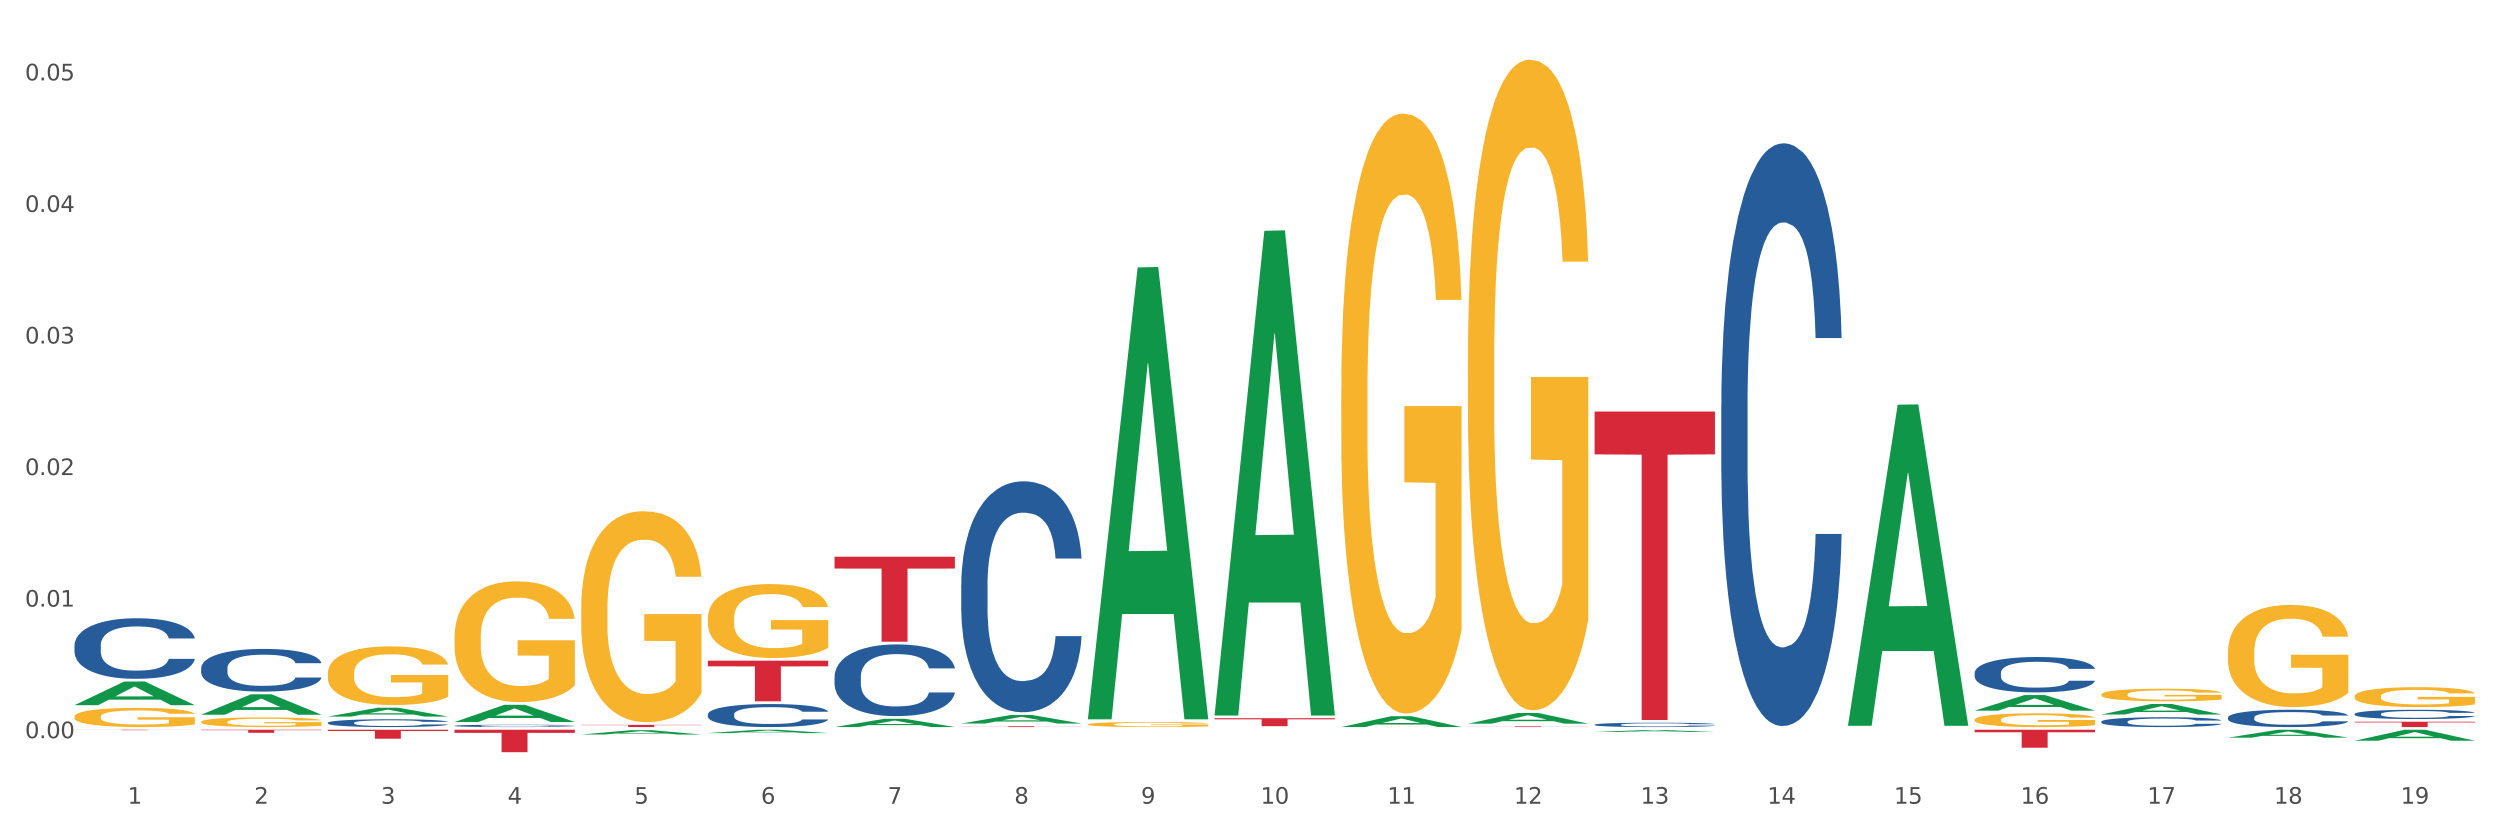 <?xml version="1.0" encoding="utf-8" standalone="no"?>
<!DOCTYPE svg PUBLIC "-//W3C//DTD SVG 1.1//EN"
  "http://www.w3.org/Graphics/SVG/1.1/DTD/svg11.dtd">
<svg xmlns:xlink="http://www.w3.org/1999/xlink" width="1080pt" height="360pt" viewBox="0 0 1080 360" xmlns="http://www.w3.org/2000/svg" version="1.1">
 <rect x="0" y="0" width="1080" height="360" fill="#333333" stroke="none"/>
 <defs>
  <style type="text/css">*{stroke-linejoin: round; stroke-linecap: butt}</style>
 </defs>
 <g id="figure_1">
  <g id="patch_1">
   <path d="M 0 360 
L 1080 360 
L 1080 0 
L 0 0 
z
" style="fill: #ffffff; stroke: #ffffff; stroke-linejoin: miter"/>
  </g>
  <g id="axes_1">
   <g id="matplotlib.axis_1">
    <g id="xtick_1">
     <g id="text_1">
      <!-- 1 -->
      <g style="fill: #4d4d4d" transform="translate(55.115 347.204) scale(0.096 -0.096)">
       <defs>
        <path id="DejaVuSans-31" d="M 794 531 
L 1825 531 
L 1825 4091 
L 703 3866 
L 703 4441 
L 1819 4666 
L 2450 4666 
L 2450 531 
L 3481 531 
L 3481 0 
L 794 0 
L 794 531 
z
" transform="scale(0.016)"/>
       </defs>
       <use xlink:href="#DejaVuSans-31"/>
      </g>
     </g>
    </g>
    <g id="xtick_2">
     <g id="text_2">
      <!-- 2 -->
      <g style="fill: #4d4d4d" transform="translate(109.839 347.204) scale(0.096 -0.096)">
       <defs>
        <path id="DejaVuSans-32" d="M 1228 531 
L 3431 531 
L 3431 0 
L 469 0 
L 469 531 
Q 828 903 1448 1529 
Q 2069 2156 2228 2338 
Q 2531 2678 2651 2914 
Q 2772 3150 2772 3378 
Q 2772 3750 2511 3984 
Q 2250 4219 1831 4219 
Q 1534 4219 1204 4116 
Q 875 4013 500 3803 
L 500 4441 
Q 881 4594 1212 4672 
Q 1544 4750 1819 4750 
Q 2544 4750 2975 4387 
Q 3406 4025 3406 3419 
Q 3406 3131 3298 2873 
Q 3191 2616 2906 2266 
Q 2828 2175 2409 1742 
Q 1991 1309 1228 531 
z
" transform="scale(0.016)"/>
       </defs>
       <use xlink:href="#DejaVuSans-32"/>
      </g>
     </g>
    </g>
    <g id="xtick_3">
     <g id="text_3">
      <!-- 3 -->
      <g style="fill: #4d4d4d" transform="translate(164.564 347.204) scale(0.096 -0.096)">
       <defs>
        <path id="DejaVuSans-33" d="M 2597 2516 
Q 3050 2419 3304 2112 
Q 3559 1806 3559 1356 
Q 3559 666 3084 287 
Q 2609 -91 1734 -91 
Q 1441 -91 1130 -33 
Q 819 25 488 141 
L 488 750 
Q 750 597 1062 519 
Q 1375 441 1716 441 
Q 2309 441 2620 675 
Q 2931 909 2931 1356 
Q 2931 1769 2642 2001 
Q 2353 2234 1838 2234 
L 1294 2234 
L 1294 2753 
L 1863 2753 
Q 2328 2753 2575 2939 
Q 2822 3125 2822 3475 
Q 2822 3834 2567 4026 
Q 2313 4219 1838 4219 
Q 1578 4219 1281 4162 
Q 984 4106 628 3988 
L 628 4550 
Q 988 4650 1302 4700 
Q 1616 4750 1894 4750 
Q 2613 4750 3031 4423 
Q 3450 4097 3450 3541 
Q 3450 3153 3228 2886 
Q 3006 2619 2597 2516 
z
" transform="scale(0.016)"/>
       </defs>
       <use xlink:href="#DejaVuSans-33"/>
      </g>
     </g>
    </g>
    <g id="xtick_4">
     <g id="text_4">
      <!-- 4 -->
      <g style="fill: #4d4d4d" transform="translate(219.288 347.204) scale(0.096 -0.096)">
       <defs>
        <path id="DejaVuSans-34" d="M 2419 4116 
L 825 1625 
L 2419 1625 
L 2419 4116 
z
M 2253 4666 
L 3047 4666 
L 3047 1625 
L 3713 1625 
L 3713 1100 
L 3047 1100 
L 3047 0 
L 2419 0 
L 2419 1100 
L 313 1100 
L 313 1709 
L 2253 4666 
z
" transform="scale(0.016)"/>
       </defs>
       <use xlink:href="#DejaVuSans-34"/>
      </g>
     </g>
    </g>
    <g id="xtick_5">
     <g id="text_5">
      <!-- 5 -->
      <g style="fill: #4d4d4d" transform="translate(274.012 347.204) scale(0.096 -0.096)">
       <defs>
        <path id="DejaVuSans-35" d="M 691 4666 
L 3169 4666 
L 3169 4134 
L 1269 4134 
L 1269 2991 
Q 1406 3038 1543 3061 
Q 1681 3084 1819 3084 
Q 2600 3084 3056 2656 
Q 3513 2228 3513 1497 
Q 3513 744 3044 326 
Q 2575 -91 1722 -91 
Q 1428 -91 1123 -41 
Q 819 9 494 109 
L 494 744 
Q 775 591 1075 516 
Q 1375 441 1709 441 
Q 2250 441 2565 725 
Q 2881 1009 2881 1497 
Q 2881 1984 2565 2268 
Q 2250 2553 1709 2553 
Q 1456 2553 1204 2497 
Q 953 2441 691 2322 
L 691 4666 
z
" transform="scale(0.016)"/>
       </defs>
       <use xlink:href="#DejaVuSans-35"/>
      </g>
     </g>
    </g>
    <g id="xtick_6">
     <g id="text_6">
      <!-- 6 -->
      <g style="fill: #4d4d4d" transform="translate(328.736 347.204) scale(0.096 -0.096)">
       <defs>
        <path id="DejaVuSans-36" d="M 2113 2584 
Q 1688 2584 1439 2293 
Q 1191 2003 1191 1497 
Q 1191 994 1439 701 
Q 1688 409 2113 409 
Q 2538 409 2786 701 
Q 3034 994 3034 1497 
Q 3034 2003 2786 2293 
Q 2538 2584 2113 2584 
z
M 3366 4563 
L 3366 3988 
Q 3128 4100 2886 4159 
Q 2644 4219 2406 4219 
Q 1781 4219 1451 3797 
Q 1122 3375 1075 2522 
Q 1259 2794 1537 2939 
Q 1816 3084 2150 3084 
Q 2853 3084 3261 2657 
Q 3669 2231 3669 1497 
Q 3669 778 3244 343 
Q 2819 -91 2113 -91 
Q 1303 -91 875 529 
Q 447 1150 447 2328 
Q 447 3434 972 4092 
Q 1497 4750 2381 4750 
Q 2619 4750 2861 4703 
Q 3103 4656 3366 4563 
z
" transform="scale(0.016)"/>
       </defs>
       <use xlink:href="#DejaVuSans-36"/>
      </g>
     </g>
    </g>
    <g id="xtick_7">
     <g id="text_7">
      <!-- 7 -->
      <g style="fill: #4d4d4d" transform="translate(383.461 347.204) scale(0.096 -0.096)">
       <defs>
        <path id="DejaVuSans-37" d="M 525 4666 
L 3525 4666 
L 3525 4397 
L 1831 0 
L 1172 0 
L 2766 4134 
L 525 4134 
L 525 4666 
z
" transform="scale(0.016)"/>
       </defs>
       <use xlink:href="#DejaVuSans-37"/>
      </g>
     </g>
    </g>
    <g id="xtick_8">
     <g id="text_8">
      <!-- 8 -->
      <g style="fill: #4d4d4d" transform="translate(438.185 347.204) scale(0.096 -0.096)">
       <defs>
        <path id="DejaVuSans-38" d="M 2034 2216 
Q 1584 2216 1326 1975 
Q 1069 1734 1069 1313 
Q 1069 891 1326 650 
Q 1584 409 2034 409 
Q 2484 409 2743 651 
Q 3003 894 3003 1313 
Q 3003 1734 2745 1975 
Q 2488 2216 2034 2216 
z
M 1403 2484 
Q 997 2584 770 2862 
Q 544 3141 544 3541 
Q 544 4100 942 4425 
Q 1341 4750 2034 4750 
Q 2731 4750 3128 4425 
Q 3525 4100 3525 3541 
Q 3525 3141 3298 2862 
Q 3072 2584 2669 2484 
Q 3125 2378 3379 2068 
Q 3634 1759 3634 1313 
Q 3634 634 3220 271 
Q 2806 -91 2034 -91 
Q 1263 -91 848 271 
Q 434 634 434 1313 
Q 434 1759 690 2068 
Q 947 2378 1403 2484 
z
M 1172 3481 
Q 1172 3119 1398 2916 
Q 1625 2713 2034 2713 
Q 2441 2713 2670 2916 
Q 2900 3119 2900 3481 
Q 2900 3844 2670 4047 
Q 2441 4250 2034 4250 
Q 1625 4250 1398 4047 
Q 1172 3844 1172 3481 
z
" transform="scale(0.016)"/>
       </defs>
       <use xlink:href="#DejaVuSans-38"/>
      </g>
     </g>
    </g>
    <g id="xtick_9">
     <g id="text_9">
      <!-- 9 -->
      <g style="fill: #4d4d4d" transform="translate(492.909 347.204) scale(0.096 -0.096)">
       <defs>
        <path id="DejaVuSans-39" d="M 703 97 
L 703 672 
Q 941 559 1184 500 
Q 1428 441 1663 441 
Q 2288 441 2617 861 
Q 2947 1281 2994 2138 
Q 2813 1869 2534 1725 
Q 2256 1581 1919 1581 
Q 1219 1581 811 2004 
Q 403 2428 403 3163 
Q 403 3881 828 4315 
Q 1253 4750 1959 4750 
Q 2769 4750 3195 4129 
Q 3622 3509 3622 2328 
Q 3622 1225 3098 567 
Q 2575 -91 1691 -91 
Q 1453 -91 1209 -44 
Q 966 3 703 97 
z
M 1959 2075 
Q 2384 2075 2632 2365 
Q 2881 2656 2881 3163 
Q 2881 3666 2632 3958 
Q 2384 4250 1959 4250 
Q 1534 4250 1286 3958 
Q 1038 3666 1038 3163 
Q 1038 2656 1286 2365 
Q 1534 2075 1959 2075 
z
" transform="scale(0.016)"/>
       </defs>
       <use xlink:href="#DejaVuSans-39"/>
      </g>
     </g>
    </g>
    <g id="xtick_10">
     <g id="text_10">
      <!-- 10 -->
      <g style="fill: #4d4d4d" transform="translate(544.58 347.204) scale(0.096 -0.096)">
       <defs>
        <path id="DejaVuSans-30" d="M 2034 4250 
Q 1547 4250 1301 3770 
Q 1056 3291 1056 2328 
Q 1056 1369 1301 889 
Q 1547 409 2034 409 
Q 2525 409 2770 889 
Q 3016 1369 3016 2328 
Q 3016 3291 2770 3770 
Q 2525 4250 2034 4250 
z
M 2034 4750 
Q 2819 4750 3233 4129 
Q 3647 3509 3647 2328 
Q 3647 1150 3233 529 
Q 2819 -91 2034 -91 
Q 1250 -91 836 529 
Q 422 1150 422 2328 
Q 422 3509 836 4129 
Q 1250 4750 2034 4750 
z
" transform="scale(0.016)"/>
       </defs>
       <use xlink:href="#DejaVuSans-31"/>
       <use xlink:href="#DejaVuSans-30" transform="translate(63.623 0)"/>
      </g>
     </g>
    </g>
    <g id="xtick_11">
     <g id="text_11">
      <!-- 11 -->
      <g style="fill: #4d4d4d" transform="translate(599.304 347.204) scale(0.096 -0.096)">
       <use xlink:href="#DejaVuSans-31"/>
       <use xlink:href="#DejaVuSans-31" transform="translate(63.623 0)"/>
      </g>
     </g>
    </g>
    <g id="xtick_12">
     <g id="text_12">
      <!-- 12 -->
      <g style="fill: #4d4d4d" transform="translate(654.028 347.204) scale(0.096 -0.096)">
       <use xlink:href="#DejaVuSans-31"/>
       <use xlink:href="#DejaVuSans-32" transform="translate(63.623 0)"/>
      </g>
     </g>
    </g>
    <g id="xtick_13">
     <g id="text_13">
      <!-- 13 -->
      <g style="fill: #4d4d4d" transform="translate(708.752 347.204) scale(0.096 -0.096)">
       <use xlink:href="#DejaVuSans-31"/>
       <use xlink:href="#DejaVuSans-33" transform="translate(63.623 0)"/>
      </g>
     </g>
    </g>
    <g id="xtick_14">
     <g id="text_14">
      <!-- 14 -->
      <g style="fill: #4d4d4d" transform="translate(763.477 347.204) scale(0.096 -0.096)">
       <use xlink:href="#DejaVuSans-31"/>
       <use xlink:href="#DejaVuSans-34" transform="translate(63.623 0)"/>
      </g>
     </g>
    </g>
    <g id="xtick_15">
     <g id="text_15">
      <!-- 15 -->
      <g style="fill: #4d4d4d" transform="translate(818.201 347.204) scale(0.096 -0.096)">
       <use xlink:href="#DejaVuSans-31"/>
       <use xlink:href="#DejaVuSans-35" transform="translate(63.623 0)"/>
      </g>
     </g>
    </g>
    <g id="xtick_16">
     <g id="text_16">
      <!-- 16 -->
      <g style="fill: #4d4d4d" transform="translate(872.925 347.204) scale(0.096 -0.096)">
       <use xlink:href="#DejaVuSans-31"/>
       <use xlink:href="#DejaVuSans-36" transform="translate(63.623 0)"/>
      </g>
     </g>
    </g>
    <g id="xtick_17">
     <g id="text_17">
      <!-- 17 -->
      <g style="fill: #4d4d4d" transform="translate(927.649 347.204) scale(0.096 -0.096)">
       <use xlink:href="#DejaVuSans-31"/>
       <use xlink:href="#DejaVuSans-37" transform="translate(63.623 0)"/>
      </g>
     </g>
    </g>
    <g id="xtick_18">
     <g id="text_18">
      <!-- 18 -->
      <g style="fill: #4d4d4d" transform="translate(982.374 347.204) scale(0.096 -0.096)">
       <use xlink:href="#DejaVuSans-31"/>
       <use xlink:href="#DejaVuSans-38" transform="translate(63.623 0)"/>
      </g>
     </g>
    </g>
    <g id="xtick_19">
     <g id="text_19">
      <!-- 19 -->
      <g style="fill: #4d4d4d" transform="translate(1037.098 347.204) scale(0.096 -0.096)">
       <use xlink:href="#DejaVuSans-31"/>
       <use xlink:href="#DejaVuSans-39" transform="translate(63.623 0)"/>
      </g>
     </g>
    </g>
    <g id="xtick_20"/>
    <g id="xtick_21"/>
    <g id="xtick_22"/>
    <g id="xtick_23"/>
    <g id="xtick_24"/>
    <g id="xtick_25"/>
    <g id="xtick_26"/>
    <g id="xtick_27"/>
    <g id="xtick_28"/>
    <g id="xtick_29"/>
    <g id="xtick_30"/>
    <g id="xtick_31"/>
    <g id="xtick_32"/>
    <g id="xtick_33"/>
    <g id="xtick_34"/>
    <g id="xtick_35"/>
    <g id="xtick_36"/>
    <g id="xtick_37"/>
   </g>
   <g id="matplotlib.axis_2">
    <g id="ytick_1">
     <g id="text_20">
      <!-- 0.00 -->
      <g style="fill: #4d4d4d" transform="translate(10.8 318.898) scale(0.096 -0.096)">
       <defs>
        <path id="DejaVuSans-2e" d="M 684 794 
L 1344 794 
L 1344 0 
L 684 0 
L 684 794 
z
" transform="scale(0.016)"/>
       </defs>
       <use xlink:href="#DejaVuSans-30"/>
       <use xlink:href="#DejaVuSans-2e" transform="translate(63.623 0)"/>
       <use xlink:href="#DejaVuSans-30" transform="translate(95.41 0)"/>
       <use xlink:href="#DejaVuSans-30" transform="translate(159.033 0)"/>
      </g>
     </g>
    </g>
    <g id="ytick_2">
     <g id="text_21">
      <!-- 0.01 -->
      <g style="fill: #4d4d4d" transform="translate(10.8 262.064) scale(0.096 -0.096)">
       <use xlink:href="#DejaVuSans-30"/>
       <use xlink:href="#DejaVuSans-2e" transform="translate(63.623 0)"/>
       <use xlink:href="#DejaVuSans-30" transform="translate(95.41 0)"/>
       <use xlink:href="#DejaVuSans-31" transform="translate(159.033 0)"/>
      </g>
     </g>
    </g>
    <g id="ytick_3">
     <g id="text_22">
      <!-- 0.02 -->
      <g style="fill: #4d4d4d" transform="translate(10.8 205.231) scale(0.096 -0.096)">
       <use xlink:href="#DejaVuSans-30"/>
       <use xlink:href="#DejaVuSans-2e" transform="translate(63.623 0)"/>
       <use xlink:href="#DejaVuSans-30" transform="translate(95.41 0)"/>
       <use xlink:href="#DejaVuSans-32" transform="translate(159.033 0)"/>
      </g>
     </g>
    </g>
    <g id="ytick_4">
     <g id="text_23">
      <!-- 0.03 -->
      <g style="fill: #4d4d4d" transform="translate(10.8 148.397) scale(0.096 -0.096)">
       <use xlink:href="#DejaVuSans-30"/>
       <use xlink:href="#DejaVuSans-2e" transform="translate(63.623 0)"/>
       <use xlink:href="#DejaVuSans-30" transform="translate(95.41 0)"/>
       <use xlink:href="#DejaVuSans-33" transform="translate(159.033 0)"/>
      </g>
     </g>
    </g>
    <g id="ytick_5">
     <g id="text_24">
      <!-- 0.04 -->
      <g style="fill: #4d4d4d" transform="translate(10.8 91.564) scale(0.096 -0.096)">
       <use xlink:href="#DejaVuSans-30"/>
       <use xlink:href="#DejaVuSans-2e" transform="translate(63.623 0)"/>
       <use xlink:href="#DejaVuSans-30" transform="translate(95.41 0)"/>
       <use xlink:href="#DejaVuSans-34" transform="translate(159.033 0)"/>
      </g>
     </g>
    </g>
    <g id="ytick_6">
     <g id="text_25">
      <!-- 0.05 -->
      <g style="fill: #4d4d4d" transform="translate(10.8 34.731) scale(0.096 -0.096)">
       <use xlink:href="#DejaVuSans-30"/>
       <use xlink:href="#DejaVuSans-2e" transform="translate(63.623 0)"/>
       <use xlink:href="#DejaVuSans-30" transform="translate(95.41 0)"/>
       <use xlink:href="#DejaVuSans-35" transform="translate(159.033 0)"/>
      </g>
     </g>
    </g>
    <g id="ytick_7"/>
    <g id="ytick_8"/>
    <g id="ytick_9"/>
    <g id="ytick_10"/>
    <g id="ytick_11"/>
   </g>
   <g id="PolyCollection_1">
    <path d="M 32.175 304.625 
L 32.229 304.615 
L 53.667 294.414 
L 62.564 294.405 
L 84.163 304.644 
L 73.873 304.644 
L 69.21 302.26 
L 47.075 302.26 
L 46.914 302.298 
L 42.412 304.644 
L 32.175 304.644 
L 32.175 304.625 
L 49.862 300.837 
L 66.423 300.827 
L 58.223 296.587 
L 58.115 296.568 
L 58.008 296.597 
L 49.808 300.827 
L 49.862 300.837 
L 32.175 304.625 
z
" clip-path="url(#pe5dca86902)" style="fill: #109648"/>
    <path d="M 415.245 312.573 
L 415.299 312.57 
L 436.737 308.857 
L 445.634 308.853 
L 467.233 312.58 
L 456.943 312.58 
L 452.28 311.712 
L 430.145 311.712 
L 429.984 311.726 
L 425.482 312.58 
L 415.245 312.58 
L 415.245 312.573 
L 432.932 311.194 
L 449.493 311.191 
L 441.293 309.647 
L 441.185 309.64 
L 441.078 309.651 
L 432.878 311.191 
L 432.932 311.194 
L 415.245 312.573 
z
" clip-path="url(#pe5dca86902)" style="fill: #109648"/>
    <path d="M 469.969 310.379 
L 470.023 310.195 
L 491.461 115.521 
L 500.358 115.338 
L 521.957 310.746 
L 511.667 310.746 
L 507.004 265.242 
L 484.869 265.242 
L 484.708 265.976 
L 480.206 310.746 
L 469.969 310.746 
L 469.969 310.379 
L 487.656 238.087 
L 504.217 237.903 
L 496.017 156.988 
L 495.91 156.621 
L 495.802 157.171 
L 487.602 237.903 
L 487.656 238.087 
L 469.969 310.379 
z
" clip-path="url(#pe5dca86902)" style="fill: #109648"/>
    <path d="M 524.693 308.712 
L 524.747 308.516 
L 546.185 99.708 
L 555.082 99.511 
L 576.682 309.106 
L 566.391 309.106 
L 561.728 260.299 
L 539.593 260.299 
L 539.432 261.086 
L 534.93 309.106 
L 524.693 309.106 
L 524.693 308.712 
L 542.38 231.172 
L 558.941 230.975 
L 550.741 144.185 
L 550.634 143.792 
L 550.527 144.382 
L 542.327 230.975 
L 542.38 231.172 
L 524.693 308.712 
z
" clip-path="url(#pe5dca86902)" style="fill: #109648"/>
    <path d="M 579.418 314.084 
L 579.471 314.079 
L 600.91 309.411 
L 609.807 309.406 
L 631.406 314.092 
L 621.115 314.092 
L 616.453 313.001 
L 594.317 313.001 
L 594.157 313.019 
L 589.655 314.092 
L 579.418 314.092 
L 579.418 314.084 
L 597.104 312.35 
L 613.666 312.346 
L 605.465 310.405 
L 605.358 310.396 
L 605.251 310.409 
L 597.051 312.346 
L 597.104 312.35 
L 579.418 314.084 
z
" clip-path="url(#pe5dca86902)" style="fill: #109648"/>
    <path d="M 634.142 312.624 
L 634.196 312.62 
L 655.634 308.016 
L 664.531 308.011 
L 686.13 312.633 
L 675.84 312.633 
L 671.177 311.557 
L 649.042 311.557 
L 648.881 311.574 
L 644.379 312.633 
L 634.142 312.633 
L 634.142 312.624 
L 651.829 310.914 
L 668.39 310.91 
L 660.19 308.996 
L 660.082 308.988 
L 659.975 309.001 
L 651.775 310.91 
L 651.829 310.914 
L 634.142 312.624 
z
" clip-path="url(#pe5dca86902)" style="fill: #109648"/>
    <path d="M 688.866 316.23 
L 688.92 316.229 
L 710.358 315.375 
L 719.255 315.375 
L 740.854 316.232 
L 730.564 316.232 
L 725.901 316.032 
L 703.766 316.032 
L 703.605 316.035 
L 699.103 316.232 
L 688.866 316.232 
L 688.866 316.23 
L 706.553 315.913 
L 723.114 315.912 
L 714.914 315.557 
L 714.807 315.556 
L 714.7 315.558 
L 706.499 315.912 
L 706.553 315.913 
L 688.866 316.23 
z
" clip-path="url(#pe5dca86902)" style="fill: #109648"/>
    <path d="M 798.315 313.293 
L 798.368 313.163 
L 819.807 174.826 
L 828.704 174.696 
L 850.303 313.554 
L 840.012 313.554 
L 835.35 281.219 
L 813.215 281.219 
L 813.054 281.74 
L 808.552 313.554 
L 798.315 313.554 
L 798.315 313.293 
L 816.002 261.922 
L 832.563 261.792 
L 824.362 204.293 
L 824.255 204.032 
L 824.148 204.423 
L 815.948 261.792 
L 816.002 261.922 
L 798.315 313.293 
z
" clip-path="url(#pe5dca86902)" style="fill: #109648"/>
    <path d="M 853.039 306.988 
L 853.093 306.982 
L 874.531 300.279 
L 883.428 300.273 
L 905.027 307.001 
L 894.737 307.001 
L 890.074 305.434 
L 867.939 305.434 
L 867.778 305.459 
L 863.276 307.001 
L 853.039 307.001 
L 853.039 306.988 
L 870.726 304.499 
L 887.287 304.493 
L 879.087 301.707 
L 878.98 301.694 
L 878.872 301.713 
L 870.672 304.493 
L 870.726 304.499 
L 853.039 306.988 
z
" clip-path="url(#pe5dca86902)" style="fill: #109648"/>
    <path d="M 86.899 308.739 
L 86.953 308.731 
L 108.391 299.938 
L 117.288 299.929 
L 138.887 308.756 
L 128.597 308.756 
L 123.934 306.7 
L 101.799 306.7 
L 101.638 306.734 
L 97.136 308.756 
L 86.899 308.756 
L 86.899 308.739 
L 104.586 305.474 
L 121.147 305.466 
L 112.947 301.811 
L 112.84 301.794 
L 112.733 301.819 
L 104.532 305.466 
L 104.586 305.474 
L 86.899 308.739 
z
" clip-path="url(#pe5dca86902)" style="fill: #109648"/>
    <path d="M 251.072 317.31 
L 251.126 317.309 
L 272.564 315.442 
L 281.461 315.44 
L 303.06 317.314 
L 292.77 317.314 
L 288.107 316.878 
L 265.972 316.878 
L 265.811 316.885 
L 261.309 317.314 
L 251.072 317.314 
L 251.072 317.31 
L 268.759 316.617 
L 285.32 316.615 
L 277.12 315.839 
L 277.013 315.836 
L 276.905 315.841 
L 268.705 316.615 
L 268.759 316.617 
L 251.072 317.31 
z
" clip-path="url(#pe5dca86902)" style="fill: #109648"/>
    <path d="M 141.624 309.557 
L 141.677 309.553 
L 163.116 305.738 
L 172.012 305.735 
L 193.612 309.564 
L 183.321 309.564 
L 178.658 308.672 
L 156.523 308.672 
L 156.362 308.687 
L 151.86 309.564 
L 141.624 309.564 
L 141.624 309.557 
L 159.31 308.14 
L 175.871 308.136 
L 167.671 306.551 
L 167.564 306.544 
L 167.457 306.555 
L 159.257 308.136 
L 159.31 308.14 
L 141.624 309.557 
z
" clip-path="url(#pe5dca86902)" style="fill: #109648"/>
    <path d="M 360.521 314.086 
L 360.574 314.082 
L 382.013 310.524 
L 390.91 310.521 
L 412.509 314.092 
L 402.218 314.092 
L 397.555 313.261 
L 375.42 313.261 
L 375.26 313.274 
L 370.757 314.092 
L 360.521 314.092 
L 360.521 314.086 
L 378.207 312.764 
L 394.768 312.761 
L 386.568 311.282 
L 386.461 311.275 
L 386.354 311.285 
L 378.154 312.761 
L 378.207 312.764 
L 360.521 314.086 
z
" clip-path="url(#pe5dca86902)" style="fill: #109648"/>
    <path d="M 305.796 316.7 
L 305.85 316.699 
L 327.288 315.252 
L 336.185 315.25 
L 357.784 316.703 
L 347.494 316.703 
L 342.831 316.365 
L 320.696 316.365 
L 320.535 316.37 
L 316.033 316.703 
L 305.796 316.703 
L 305.796 316.7 
L 323.483 316.163 
L 340.044 316.162 
L 331.844 315.56 
L 331.737 315.557 
L 331.63 315.561 
L 323.429 316.162 
L 323.483 316.163 
L 305.796 316.7 
z
" clip-path="url(#pe5dca86902)" style="fill: #109648"/>
    <path d="M 196.348 311.906 
L 196.401 311.899 
L 217.84 304.485 
L 226.737 304.478 
L 248.336 311.92 
L 238.045 311.92 
L 233.383 310.187 
L 211.247 310.187 
L 211.087 310.215 
L 206.585 311.92 
L 196.348 311.92 
L 196.348 311.906 
L 214.034 309.153 
L 230.596 309.146 
L 222.395 306.064 
L 222.288 306.05 
L 222.181 306.071 
L 213.981 309.146 
L 214.034 309.153 
L 196.348 311.906 
z
" clip-path="url(#pe5dca86902)" style="fill: #109648"/>
    <path d="M 962.488 281.721 
L 962.549 281.68 
L 962.549 280.23 
L 962.672 278.98 
L 963.286 275.958 
L 964.206 273.46 
L 964.881 272.13 
L 965.557 271.042 
L 966.355 269.954 
L 967.337 268.826 
L 969.117 267.174 
L 970.221 266.328 
L 971.572 265.441 
L 974.027 264.152 
L 975.807 263.427 
L 977.648 262.822 
L 980.656 262.097 
L 982.62 261.774 
L 984.707 261.533 
L 987.223 261.371 
L 989.126 261.331 
L 993.3 261.452 
L 996.86 261.815 
L 998.579 262.097 
L 1000.788 262.58 
L 1001.954 262.903 
L 1003.857 263.547 
L 1005.821 264.394 
L 1007.172 265.119 
L 1009.197 266.489 
L 1010.732 267.859 
L 1012.143 269.551 
L 1012.88 270.72 
L 1013.432 271.808 
L 1013.923 273.057 
L 1014.414 275.032 
L 1003.366 275.032 
L 1002.936 273.621 
L 1002.261 272.291 
L 1001.279 271.002 
L 1000.42 270.196 
L 998.947 269.189 
L 997.596 268.544 
L 996.185 268.06 
L 994.466 267.658 
L 993.116 267.456 
L 991.213 267.295 
L 987.469 267.335 
L 984.952 267.658 
L 983.234 268.06 
L 982.129 268.423 
L 981.147 268.826 
L 980.042 269.39 
L 978.753 270.236 
L 977.832 271.002 
L 976.912 271.969 
L 976.175 272.936 
L 975.5 274.064 
L 974.948 275.273 
L 974.518 276.522 
L 974.15 278.054 
L 973.843 280.592 
L 973.843 286.113 
L 973.966 287.362 
L 974.272 289.014 
L 974.641 290.263 
L 975.255 291.754 
L 975.807 292.761 
L 976.85 294.212 
L 978.017 295.421 
L 978.937 296.186 
L 979.858 296.831 
L 981.454 297.718 
L 983.234 298.443 
L 984.768 298.886 
L 986.855 299.289 
L 988.267 299.45 
L 989.494 299.531 
L 992.502 299.531 
L 994.65 299.41 
L 997.044 299.128 
L 998.885 298.765 
L 1000.42 298.322 
L 1002.139 297.597 
L 1003.243 296.912 
L 1003.243 288.49 
L 989.74 288.45 
L 989.74 282.849 
L 1014.476 282.849 
L 1014.476 299.289 
L 1013.432 300.135 
L 1012.266 300.901 
L 1011.038 301.586 
L 1009.197 302.432 
L 1006.987 303.238 
L 1005.023 303.802 
L 1002.936 304.286 
L 1000.481 304.729 
L 997.29 305.132 
L 995.325 305.293 
L 992.87 305.414 
L 989.985 305.454 
L 987.469 305.374 
L 985.014 305.172 
L 982.436 304.81 
L 979.919 304.286 
L 978.017 303.762 
L 976.114 303.117 
L 974.088 302.271 
L 972.492 301.465 
L 971.265 300.74 
L 969.915 299.813 
L 968.441 298.604 
L 967.337 297.516 
L 966.355 296.388 
L 965.311 294.937 
L 964.575 293.688 
L 963.838 292.117 
L 963.408 290.948 
L 962.917 289.135 
L 962.549 286.596 
L 962.488 281.721 
z
" clip-path="url(#pe5dca86902)" style="fill: #f7b32b"/>
    <path d="M 907.763 300.038 
L 907.825 300.034 
L 907.825 299.855 
L 907.948 299.701 
L 908.561 299.329 
L 909.482 299.022 
L 910.157 298.858 
L 910.832 298.724 
L 911.63 298.59 
L 912.612 298.451 
L 914.392 298.248 
L 915.497 298.144 
L 916.847 298.035 
L 919.303 297.876 
L 921.083 297.787 
L 922.924 297.712 
L 925.932 297.623 
L 927.896 297.583 
L 929.983 297.554 
L 932.499 297.534 
L 934.402 297.529 
L 938.576 297.544 
L 942.136 297.588 
L 943.854 297.623 
L 946.064 297.683 
L 947.23 297.722 
L 949.133 297.802 
L 951.097 297.906 
L 952.447 297.995 
L 954.473 298.164 
L 956.007 298.332 
L 957.419 298.541 
L 958.156 298.684 
L 958.708 298.818 
L 959.199 298.972 
L 959.69 299.215 
L 948.642 299.215 
L 948.212 299.042 
L 947.537 298.878 
L 946.555 298.719 
L 945.696 298.62 
L 944.223 298.496 
L 942.872 298.417 
L 941.46 298.357 
L 939.742 298.308 
L 938.392 298.283 
L 936.489 298.263 
L 932.745 298.268 
L 930.228 298.308 
L 928.51 298.357 
L 927.405 298.402 
L 926.423 298.451 
L 925.318 298.521 
L 924.029 298.625 
L 923.108 298.719 
L 922.187 298.838 
L 921.451 298.957 
L 920.776 299.096 
L 920.223 299.245 
L 919.794 299.399 
L 919.425 299.587 
L 919.119 299.9 
L 919.119 300.579 
L 919.241 300.733 
L 919.548 300.936 
L 919.916 301.09 
L 920.53 301.273 
L 921.083 301.397 
L 922.126 301.576 
L 923.292 301.725 
L 924.213 301.819 
L 925.134 301.898 
L 926.73 302.007 
L 928.51 302.097 
L 930.044 302.151 
L 932.131 302.201 
L 933.543 302.221 
L 934.77 302.231 
L 937.778 302.231 
L 939.926 302.216 
L 942.32 302.181 
L 944.161 302.136 
L 945.696 302.082 
L 947.414 301.993 
L 948.519 301.908 
L 948.519 300.872 
L 935.016 300.867 
L 935.016 300.177 
L 959.751 300.177 
L 959.751 302.201 
L 958.708 302.305 
L 957.542 302.399 
L 956.314 302.484 
L 954.473 302.588 
L 952.263 302.687 
L 950.299 302.756 
L 948.212 302.816 
L 945.757 302.87 
L 942.565 302.92 
L 940.601 302.94 
L 938.146 302.955 
L 935.261 302.96 
L 932.745 302.95 
L 930.29 302.925 
L 927.712 302.88 
L 925.195 302.816 
L 923.292 302.751 
L 921.39 302.672 
L 919.364 302.568 
L 917.768 302.469 
L 916.541 302.379 
L 915.19 302.265 
L 913.717 302.117 
L 912.612 301.983 
L 911.63 301.844 
L 910.587 301.665 
L 909.85 301.511 
L 909.114 301.318 
L 908.684 301.174 
L 908.193 300.951 
L 907.825 300.639 
L 907.763 300.038 
z
" clip-path="url(#pe5dca86902)" style="fill: #f7b32b"/>
    <path d="M 1017.212 300.84 
L 1017.273 300.833 
L 1017.273 300.55 
L 1017.396 300.306 
L 1018.01 299.717 
L 1018.931 299.229 
L 1019.606 298.97 
L 1020.281 298.758 
L 1021.079 298.546 
L 1022.061 298.325 
L 1023.841 298.003 
L 1024.946 297.838 
L 1026.296 297.665 
L 1028.751 297.414 
L 1030.531 297.272 
L 1032.373 297.154 
L 1035.38 297.013 
L 1037.344 296.95 
L 1039.431 296.903 
L 1041.948 296.872 
L 1043.85 296.864 
L 1048.024 296.887 
L 1051.584 296.958 
L 1053.303 297.013 
L 1055.512 297.107 
L 1056.679 297.17 
L 1058.581 297.296 
L 1060.546 297.461 
L 1061.896 297.602 
L 1063.921 297.87 
L 1065.456 298.137 
L 1066.868 298.467 
L 1067.604 298.695 
L 1068.157 298.907 
L 1068.648 299.151 
L 1069.139 299.536 
L 1058.09 299.536 
L 1057.661 299.261 
L 1056.986 299.001 
L 1056.004 298.75 
L 1055.144 298.593 
L 1053.671 298.396 
L 1052.321 298.27 
L 1050.909 298.176 
L 1049.19 298.098 
L 1047.84 298.058 
L 1045.937 298.027 
L 1042.193 298.035 
L 1039.677 298.098 
L 1037.958 298.176 
L 1036.853 298.247 
L 1035.871 298.325 
L 1034.766 298.436 
L 1033.477 298.601 
L 1032.557 298.75 
L 1031.636 298.939 
L 1030.899 299.127 
L 1030.224 299.347 
L 1029.672 299.583 
L 1029.242 299.827 
L 1028.874 300.125 
L 1028.567 300.62 
L 1028.567 301.697 
L 1028.69 301.941 
L 1028.997 302.263 
L 1029.365 302.507 
L 1029.979 302.797 
L 1030.531 302.994 
L 1031.575 303.277 
L 1032.741 303.513 
L 1033.662 303.662 
L 1034.582 303.788 
L 1036.178 303.96 
L 1037.958 304.102 
L 1039.493 304.188 
L 1041.579 304.267 
L 1042.991 304.298 
L 1044.219 304.314 
L 1047.226 304.314 
L 1049.375 304.291 
L 1051.768 304.236 
L 1053.61 304.165 
L 1055.144 304.078 
L 1056.863 303.937 
L 1057.968 303.803 
L 1057.968 302.161 
L 1044.464 302.153 
L 1044.464 301.06 
L 1069.2 301.06 
L 1069.2 304.267 
L 1068.157 304.432 
L 1066.99 304.581 
L 1065.763 304.715 
L 1063.921 304.88 
L 1061.712 305.037 
L 1059.748 305.147 
L 1057.661 305.242 
L 1055.206 305.328 
L 1052.014 305.407 
L 1050.05 305.438 
L 1047.595 305.462 
L 1044.71 305.469 
L 1042.193 305.454 
L 1039.738 305.414 
L 1037.16 305.344 
L 1034.644 305.242 
L 1032.741 305.139 
L 1030.838 305.014 
L 1028.813 304.849 
L 1027.217 304.691 
L 1025.989 304.55 
L 1024.639 304.369 
L 1023.166 304.133 
L 1022.061 303.921 
L 1021.079 303.701 
L 1020.035 303.418 
L 1019.299 303.175 
L 1018.562 302.868 
L 1018.133 302.64 
L 1017.642 302.286 
L 1017.273 301.791 
L 1017.212 300.84 
z
" clip-path="url(#pe5dca86902)" style="fill: #f7b32b"/>
    <path d="M 634.142 155.653 
L 634.203 155.396 
L 634.203 146.155 
L 634.326 138.197 
L 634.94 118.944 
L 635.861 103.028 
L 636.536 94.557 
L 637.211 87.626 
L 638.009 80.695 
L 638.991 73.507 
L 640.771 62.982 
L 641.876 57.591 
L 643.226 51.944 
L 645.681 43.729 
L 647.461 39.108 
L 649.303 35.258 
L 652.31 30.637 
L 654.274 28.583 
L 656.361 27.043 
L 658.878 26.016 
L 660.781 25.759 
L 664.954 26.53 
L 668.514 28.84 
L 670.233 30.637 
L 672.443 33.717 
L 673.609 35.771 
L 675.512 39.878 
L 677.476 45.269 
L 678.826 49.89 
L 680.851 58.618 
L 682.386 67.346 
L 683.798 78.128 
L 684.534 85.572 
L 685.087 92.503 
L 685.578 100.461 
L 686.069 113.04 
L 675.02 113.04 
L 674.591 104.055 
L 673.916 95.584 
L 672.934 87.369 
L 672.074 82.235 
L 670.601 75.817 
L 669.251 71.71 
L 667.839 68.63 
L 666.121 66.062 
L 664.77 64.779 
L 662.867 63.752 
L 659.123 64.009 
L 656.607 66.062 
L 654.888 68.63 
L 653.783 70.94 
L 652.801 73.507 
L 651.696 77.101 
L 650.407 82.492 
L 649.487 87.369 
L 648.566 93.53 
L 647.83 99.691 
L 647.154 106.879 
L 646.602 114.58 
L 646.172 122.538 
L 645.804 132.293 
L 645.497 148.465 
L 645.497 183.634 
L 645.62 191.592 
L 645.927 202.117 
L 646.295 210.075 
L 646.909 219.573 
L 647.461 225.991 
L 648.505 235.232 
L 649.671 242.934 
L 650.592 247.811 
L 651.512 251.918 
L 653.108 257.566 
L 654.888 262.187 
L 656.423 265.01 
L 658.51 267.577 
L 659.921 268.604 
L 661.149 269.118 
L 664.156 269.118 
L 666.305 268.347 
L 668.698 266.551 
L 670.54 264.24 
L 672.074 261.416 
L 673.793 256.796 
L 674.898 252.432 
L 674.898 198.78 
L 661.394 198.523 
L 661.394 162.841 
L 686.13 162.841 
L 686.13 267.577 
L 685.087 272.968 
L 683.92 277.846 
L 682.693 282.21 
L 680.851 287.601 
L 678.642 292.735 
L 676.678 296.329 
L 674.591 299.409 
L 672.136 302.233 
L 668.944 304.8 
L 666.98 305.827 
L 664.525 306.597 
L 661.64 306.854 
L 659.123 306.34 
L 656.668 305.057 
L 654.09 302.746 
L 651.574 299.409 
L 649.671 296.072 
L 647.768 291.965 
L 645.743 286.574 
L 644.147 281.44 
L 642.919 276.819 
L 641.569 270.915 
L 640.096 263.213 
L 638.991 256.282 
L 638.009 249.094 
L 636.965 239.853 
L 636.229 231.895 
L 635.492 221.884 
L 635.063 214.439 
L 634.572 202.887 
L 634.203 186.715 
L 634.142 155.653 
z
" clip-path="url(#pe5dca86902)" style="fill: #f7b32b"/>
    <path d="M 853.039 310.901 
L 853.1 310.895 
L 853.1 310.7 
L 853.223 310.532 
L 853.837 310.126 
L 854.758 309.79 
L 855.433 309.611 
L 856.108 309.464 
L 856.906 309.318 
L 857.888 309.166 
L 859.668 308.944 
L 860.773 308.83 
L 862.123 308.711 
L 864.578 308.538 
L 866.358 308.44 
L 868.2 308.359 
L 871.207 308.261 
L 873.171 308.218 
L 875.258 308.186 
L 877.775 308.164 
L 879.678 308.159 
L 883.851 308.175 
L 887.411 308.224 
L 889.13 308.261 
L 891.34 308.326 
L 892.506 308.37 
L 894.409 308.457 
L 896.373 308.57 
L 897.723 308.668 
L 899.749 308.852 
L 901.283 309.036 
L 902.695 309.264 
L 903.431 309.421 
L 903.984 309.567 
L 904.475 309.735 
L 904.966 310.001 
L 893.918 310.001 
L 893.488 309.811 
L 892.813 309.632 
L 891.831 309.459 
L 890.971 309.351 
L 889.498 309.215 
L 888.148 309.129 
L 886.736 309.063 
L 885.018 309.009 
L 883.667 308.982 
L 881.765 308.961 
L 878.02 308.966 
L 875.504 309.009 
L 873.785 309.063 
L 872.68 309.112 
L 871.698 309.166 
L 870.594 309.242 
L 869.305 309.356 
L 868.384 309.459 
L 867.463 309.589 
L 866.727 309.719 
L 866.051 309.871 
L 865.499 310.033 
L 865.069 310.201 
L 864.701 310.407 
L 864.394 310.749 
L 864.394 311.491 
L 864.517 311.659 
L 864.824 311.881 
L 865.192 312.049 
L 865.806 312.25 
L 866.358 312.385 
L 867.402 312.58 
L 868.568 312.743 
L 869.489 312.846 
L 870.409 312.933 
L 872.005 313.052 
L 873.785 313.149 
L 875.32 313.209 
L 877.407 313.263 
L 878.818 313.285 
L 880.046 313.296 
L 883.053 313.296 
L 885.202 313.28 
L 887.596 313.242 
L 889.437 313.193 
L 890.971 313.133 
L 892.69 313.036 
L 893.795 312.944 
L 893.795 311.811 
L 880.291 311.806 
L 880.291 311.052 
L 905.027 311.052 
L 905.027 313.263 
L 903.984 313.377 
L 902.818 313.48 
L 901.59 313.572 
L 899.749 313.686 
L 897.539 313.794 
L 895.575 313.87 
L 893.488 313.935 
L 891.033 313.995 
L 887.841 314.049 
L 885.877 314.071 
L 883.422 314.087 
L 880.537 314.092 
L 878.02 314.082 
L 875.565 314.054 
L 872.987 314.006 
L 870.471 313.935 
L 868.568 313.865 
L 866.665 313.778 
L 864.64 313.664 
L 863.044 313.556 
L 861.816 313.458 
L 860.466 313.334 
L 858.993 313.171 
L 857.888 313.025 
L 856.906 312.873 
L 855.863 312.678 
L 855.126 312.51 
L 854.389 312.299 
L 853.96 312.142 
L 853.469 311.898 
L 853.1 311.556 
L 853.039 310.901 
z
" clip-path="url(#pe5dca86902)" style="fill: #f7b32b"/>
    <path d="M 469.969 312.915 
L 470.031 312.913 
L 470.031 312.841 
L 470.153 312.779 
L 470.767 312.629 
L 471.688 312.505 
L 472.363 312.439 
L 473.038 312.385 
L 473.836 312.331 
L 474.818 312.275 
L 476.598 312.193 
L 477.703 312.152 
L 479.053 312.108 
L 481.508 312.044 
L 483.288 312.008 
L 485.13 311.978 
L 488.137 311.942 
L 490.102 311.926 
L 492.188 311.914 
L 494.705 311.906 
L 496.608 311.904 
L 500.781 311.91 
L 504.341 311.928 
L 506.06 311.942 
L 508.27 311.966 
L 509.436 311.982 
L 511.339 312.014 
L 513.303 312.056 
L 514.653 312.092 
L 516.679 312.16 
L 518.213 312.227 
L 519.625 312.311 
L 520.361 312.369 
L 520.914 312.423 
L 521.405 312.485 
L 521.896 312.583 
L 510.848 312.583 
L 510.418 312.513 
L 509.743 312.447 
L 508.761 312.383 
L 507.901 312.343 
L 506.428 312.293 
L 505.078 312.261 
L 503.666 312.237 
L 501.948 312.217 
L 500.597 312.207 
L 498.695 312.199 
L 494.95 312.201 
L 492.434 312.217 
L 490.715 312.237 
L 489.61 312.255 
L 488.628 312.275 
L 487.524 312.303 
L 486.235 312.345 
L 485.314 312.383 
L 484.393 312.431 
L 483.657 312.479 
L 482.982 312.535 
L 482.429 312.595 
L 481.999 312.657 
L 481.631 312.733 
L 481.324 312.859 
L 481.324 313.133 
L 481.447 313.195 
L 481.754 313.277 
L 482.122 313.339 
L 482.736 313.413 
L 483.288 313.463 
L 484.332 313.535 
L 485.498 313.595 
L 486.419 313.633 
L 487.339 313.665 
L 488.935 313.709 
L 490.715 313.745 
L 492.25 313.767 
L 494.337 313.787 
L 495.748 313.795 
L 496.976 313.799 
L 499.984 313.799 
L 502.132 313.793 
L 504.526 313.779 
L 506.367 313.761 
L 507.901 313.739 
L 509.62 313.703 
L 510.725 313.669 
L 510.725 313.251 
L 497.221 313.249 
L 497.221 312.971 
L 521.957 312.971 
L 521.957 313.787 
L 520.914 313.829 
L 519.748 313.866 
L 518.52 313.9 
L 516.679 313.942 
L 514.469 313.982 
L 512.505 314.01 
L 510.418 314.034 
L 507.963 314.056 
L 504.771 314.076 
L 502.807 314.084 
L 500.352 314.09 
L 497.467 314.092 
L 494.95 314.088 
L 492.495 314.078 
L 489.917 314.06 
L 487.401 314.034 
L 485.498 314.008 
L 483.595 313.976 
L 481.57 313.934 
L 479.974 313.894 
L 478.746 313.858 
L 477.396 313.813 
L 475.923 313.753 
L 474.818 313.699 
L 473.836 313.643 
L 472.793 313.571 
L 472.056 313.509 
L 471.32 313.431 
L 470.89 313.373 
L 470.399 313.283 
L 470.031 313.157 
L 469.969 312.915 
z
" clip-path="url(#pe5dca86902)" style="fill: #f7b32b"/>
    <path d="M 579.418 168.824 
L 579.479 168.587 
L 579.479 160.066 
L 579.602 152.728 
L 580.216 134.974 
L 581.136 120.298 
L 581.812 112.486 
L 582.487 106.095 
L 583.285 99.704 
L 584.267 93.076 
L 586.047 83.371 
L 587.152 78.4 
L 588.502 73.192 
L 590.957 65.617 
L 592.737 61.356 
L 594.578 57.806 
L 597.586 53.545 
L 599.55 51.651 
L 601.637 50.231 
L 604.154 49.284 
L 606.056 49.047 
L 610.23 49.757 
L 613.79 51.888 
L 615.509 53.545 
L 617.718 56.385 
L 618.884 58.279 
L 620.787 62.066 
L 622.751 67.037 
L 624.102 71.298 
L 626.127 79.347 
L 627.662 87.395 
L 629.073 97.337 
L 629.81 104.201 
L 630.362 110.593 
L 630.853 117.931 
L 631.344 129.53 
L 620.296 129.53 
L 619.867 121.245 
L 619.191 113.433 
L 618.209 105.858 
L 617.35 101.124 
L 615.877 95.206 
L 614.527 91.419 
L 613.115 88.578 
L 611.396 86.211 
L 610.046 85.028 
L 608.143 84.081 
L 604.399 84.318 
L 601.882 86.211 
L 600.164 88.578 
L 599.059 90.709 
L 598.077 93.076 
L 596.972 96.39 
L 595.683 101.361 
L 594.763 105.858 
L 593.842 111.54 
L 593.105 117.221 
L 592.43 123.849 
L 591.878 130.95 
L 591.448 138.288 
L 591.08 147.283 
L 590.773 162.196 
L 590.773 194.626 
L 590.896 201.964 
L 591.203 211.669 
L 591.571 219.007 
L 592.185 227.766 
L 592.737 233.684 
L 593.78 242.205 
L 594.947 249.307 
L 595.867 253.804 
L 596.788 257.592 
L 598.384 262.799 
L 600.164 267.06 
L 601.698 269.664 
L 603.785 272.031 
L 605.197 272.978 
L 606.425 273.451 
L 609.432 273.451 
L 611.58 272.741 
L 613.974 271.084 
L 615.816 268.954 
L 617.35 266.35 
L 619.069 262.089 
L 620.173 258.065 
L 620.173 208.592 
L 606.67 208.355 
L 606.67 175.452 
L 631.406 175.452 
L 631.406 272.031 
L 630.362 277.002 
L 629.196 281.5 
L 627.969 285.524 
L 626.127 290.495 
L 623.918 295.229 
L 621.953 298.543 
L 619.867 301.384 
L 617.411 303.987 
L 614.22 306.355 
L 612.256 307.301 
L 609.8 308.012 
L 606.916 308.248 
L 604.399 307.775 
L 601.944 306.591 
L 599.366 304.461 
L 596.849 301.384 
L 594.947 298.306 
L 593.044 294.519 
L 591.018 289.548 
L 589.423 284.814 
L 588.195 280.553 
L 586.845 275.108 
L 585.372 268.007 
L 584.267 261.616 
L 583.285 254.988 
L 582.241 246.466 
L 581.505 239.128 
L 580.768 229.896 
L 580.338 223.032 
L 579.847 212.379 
L 579.479 197.466 
L 579.418 168.824 
z
" clip-path="url(#pe5dca86902)" style="fill: #f7b32b"/>
    <path d="M 962.488 318.673 
L 962.541 318.669 
L 983.98 315.254 
L 992.877 315.25 
L 1014.476 318.679 
L 1004.185 318.679 
L 999.522 317.881 
L 977.387 317.881 
L 977.227 317.893 
L 972.724 318.679 
L 962.488 318.679 
L 962.488 318.673 
L 980.174 317.404 
L 996.735 317.401 
L 988.535 315.981 
L 988.428 315.975 
L 988.321 315.984 
L 980.121 317.401 
L 980.174 317.404 
L 962.488 318.673 
z
" clip-path="url(#pe5dca86902)" style="fill: #109648"/>
    <path d="M 305.796 267.08 
L 305.858 267.051 
L 305.858 266 
L 305.981 265.096 
L 306.594 262.908 
L 307.515 261.1 
L 308.19 260.137 
L 308.865 259.349 
L 309.663 258.562 
L 310.645 257.745 
L 312.425 256.549 
L 313.53 255.936 
L 314.88 255.295 
L 317.336 254.361 
L 319.116 253.836 
L 320.957 253.399 
L 323.965 252.873 
L 325.929 252.64 
L 328.016 252.465 
L 330.532 252.348 
L 332.435 252.319 
L 336.609 252.407 
L 340.169 252.669 
L 341.887 252.873 
L 344.097 253.224 
L 345.263 253.457 
L 347.166 253.924 
L 349.13 254.536 
L 350.48 255.061 
L 352.506 256.053 
L 354.04 257.045 
L 355.452 258.27 
L 356.189 259.116 
L 356.741 259.904 
L 357.232 260.808 
L 357.723 262.237 
L 346.675 262.237 
L 346.245 261.216 
L 345.57 260.254 
L 344.588 259.32 
L 343.729 258.737 
L 342.256 258.008 
L 340.905 257.541 
L 339.493 257.191 
L 337.775 256.899 
L 336.425 256.753 
L 334.522 256.637 
L 330.778 256.666 
L 328.261 256.899 
L 326.542 257.191 
L 325.438 257.453 
L 324.456 257.745 
L 323.351 258.153 
L 322.062 258.766 
L 321.141 259.32 
L 320.22 260.02 
L 319.484 260.72 
L 318.809 261.537 
L 318.256 262.412 
L 317.827 263.317 
L 317.458 264.425 
L 317.151 266.263 
L 317.151 270.259 
L 317.274 271.164 
L 317.581 272.36 
L 317.949 273.264 
L 318.563 274.343 
L 319.116 275.072 
L 320.159 276.123 
L 321.325 276.998 
L 322.246 277.552 
L 323.167 278.019 
L 324.762 278.661 
L 326.542 279.186 
L 328.077 279.506 
L 330.164 279.798 
L 331.576 279.915 
L 332.803 279.973 
L 335.811 279.973 
L 337.959 279.886 
L 340.353 279.681 
L 342.194 279.419 
L 343.729 279.098 
L 345.447 278.573 
L 346.552 278.077 
L 346.552 271.98 
L 333.049 271.951 
L 333.049 267.896 
L 357.784 267.896 
L 357.784 279.798 
L 356.741 280.411 
L 355.575 280.965 
L 354.347 281.461 
L 352.506 282.073 
L 350.296 282.657 
L 348.332 283.065 
L 346.245 283.415 
L 343.79 283.736 
L 340.598 284.028 
L 338.634 284.145 
L 336.179 284.232 
L 333.294 284.261 
L 330.778 284.203 
L 328.322 284.057 
L 325.745 283.795 
L 323.228 283.415 
L 321.325 283.036 
L 319.423 282.569 
L 317.397 281.957 
L 315.801 281.373 
L 314.574 280.848 
L 313.223 280.177 
L 311.75 279.302 
L 310.645 278.515 
L 309.663 277.698 
L 308.62 276.648 
L 307.883 275.743 
L 307.147 274.606 
L 306.717 273.76 
L 306.226 272.447 
L 305.858 270.609 
L 305.796 267.08 
z
" clip-path="url(#pe5dca86902)" style="fill: #f7b32b"/>
    <path d="M 1017.212 319.996 
L 1017.266 319.992 
L 1038.704 315.255 
L 1047.601 315.25 
L 1069.2 320.005 
L 1058.91 320.005 
L 1054.247 318.898 
L 1032.112 318.898 
L 1031.951 318.916 
L 1027.449 320.005 
L 1017.212 320.005 
L 1017.212 319.996 
L 1034.899 318.237 
L 1051.46 318.233 
L 1043.26 316.264 
L 1043.152 316.255 
L 1043.045 316.268 
L 1034.845 318.233 
L 1034.899 318.237 
L 1017.212 319.996 
z
" clip-path="url(#pe5dca86902)" style="fill: #109648"/>
    <path d="M 251.072 262.964 
L 251.133 262.881 
L 251.133 259.885 
L 251.256 257.305 
L 251.87 251.063 
L 252.791 245.903 
L 253.466 243.157 
L 254.141 240.91 
L 254.939 238.662 
L 255.921 236.332 
L 257.701 232.92 
L 258.806 231.172 
L 260.156 229.341 
L 262.611 226.678 
L 264.391 225.18 
L 266.233 223.932 
L 269.24 222.433 
L 271.204 221.768 
L 273.291 221.268 
L 275.808 220.935 
L 277.711 220.852 
L 281.884 221.102 
L 285.444 221.851 
L 287.163 222.433 
L 289.373 223.432 
L 290.539 224.098 
L 292.442 225.43 
L 294.406 227.177 
L 295.756 228.675 
L 297.782 231.505 
L 299.316 234.335 
L 300.728 237.83 
L 301.464 240.244 
L 302.017 242.491 
L 302.508 245.071 
L 302.999 249.149 
L 291.951 249.149 
L 291.521 246.236 
L 290.846 243.49 
L 289.864 240.826 
L 289.004 239.162 
L 287.531 237.081 
L 286.181 235.75 
L 284.769 234.751 
L 283.051 233.919 
L 281.7 233.502 
L 279.797 233.17 
L 276.053 233.253 
L 273.537 233.919 
L 271.818 234.751 
L 270.713 235.5 
L 269.731 236.332 
L 268.627 237.497 
L 267.338 239.245 
L 266.417 240.826 
L 265.496 242.824 
L 264.76 244.821 
L 264.084 247.152 
L 263.532 249.648 
L 263.102 252.228 
L 262.734 255.391 
L 262.427 260.634 
L 262.427 272.036 
L 262.55 274.616 
L 262.857 278.028 
L 263.225 280.608 
L 263.839 283.688 
L 264.391 285.768 
L 265.435 288.764 
L 266.601 291.261 
L 267.522 292.842 
L 268.442 294.174 
L 270.038 296.005 
L 271.818 297.503 
L 273.353 298.419 
L 275.44 299.251 
L 276.851 299.584 
L 278.079 299.75 
L 281.086 299.75 
L 283.235 299.501 
L 285.629 298.918 
L 287.47 298.169 
L 289.004 297.253 
L 290.723 295.755 
L 291.828 294.341 
L 291.828 276.946 
L 278.324 276.863 
L 278.324 265.295 
L 303.06 265.295 
L 303.06 299.251 
L 302.017 300.999 
L 300.851 302.58 
L 299.623 303.995 
L 297.782 305.742 
L 295.572 307.407 
L 293.608 308.572 
L 291.521 309.571 
L 289.066 310.486 
L 285.874 311.319 
L 283.91 311.652 
L 281.455 311.901 
L 278.57 311.984 
L 276.053 311.818 
L 273.598 311.402 
L 271.02 310.653 
L 268.504 309.571 
L 266.601 308.489 
L 264.698 307.157 
L 262.673 305.41 
L 261.077 303.745 
L 259.849 302.247 
L 258.499 300.333 
L 257.026 297.836 
L 255.921 295.589 
L 254.939 293.259 
L 253.896 290.262 
L 253.159 287.682 
L 252.422 284.437 
L 251.993 282.023 
L 251.502 278.278 
L 251.133 273.035 
L 251.072 262.964 
z
" clip-path="url(#pe5dca86902)" style="fill: #f7b32b"/>
    <path d="M 907.763 308.673 
L 907.817 308.669 
L 929.255 304.122 
L 938.152 304.118 
L 959.751 308.682 
L 949.461 308.682 
L 944.798 307.619 
L 922.663 307.619 
L 922.502 307.636 
L 918 308.682 
L 907.763 308.682 
L 907.763 308.673 
L 925.45 306.985 
L 942.011 306.98 
L 933.811 305.09 
L 933.704 305.082 
L 933.597 305.095 
L 925.396 306.98 
L 925.45 306.985 
L 907.763 308.673 
z
" clip-path="url(#pe5dca86902)" style="fill: #109648"/>
    <path d="M 196.348 313.534 
L 196.409 313.533 
L 196.409 313.507 
L 196.594 313.472 
L 197.27 313.407 
L 198.13 313.358 
L 199.605 313.301 
L 200.404 313.276 
L 201.448 313.25 
L 203.599 313.206 
L 206.057 313.169 
L 207.778 313.149 
L 209.068 313.136 
L 211.957 313.113 
L 213.616 313.102 
L 215.336 313.094 
L 216.811 313.088 
L 219.269 313.082 
L 221.236 313.079 
L 223.509 313.078 
L 225.414 313.079 
L 227.934 313.083 
L 231.621 313.094 
L 233.034 313.101 
L 234.939 313.112 
L 236.906 313.126 
L 238.504 313.141 
L 240.347 313.163 
L 242.252 313.19 
L 244.096 313.226 
L 245.386 313.258 
L 246.431 313.292 
L 247.353 313.334 
L 248.029 313.379 
L 248.336 313.417 
L 237.09 313.417 
L 236.783 313.383 
L 236.168 313.346 
L 235.554 313.321 
L 234.878 313.301 
L 233.833 313.277 
L 232.912 313.263 
L 231.375 313.245 
L 229.962 313.234 
L 228.794 313.227 
L 227.381 313.222 
L 224.37 313.216 
L 222.219 313.216 
L 220.867 313.218 
L 219.208 313.223 
L 217.794 313.229 
L 216.135 313.24 
L 214.845 313.252 
L 213.554 313.268 
L 212.817 313.279 
L 211.711 313.3 
L 210.973 313.316 
L 209.99 313.345 
L 209.437 313.365 
L 208.454 313.418 
L 208.024 313.457 
L 207.839 313.484 
L 207.716 313.514 
L 207.716 313.658 
L 208.085 313.723 
L 208.392 313.751 
L 208.884 313.782 
L 209.806 313.823 
L 211.158 313.863 
L 212.571 313.891 
L 213.739 313.909 
L 214.845 313.922 
L 215.951 313.932 
L 217.303 313.941 
L 218.409 313.947 
L 220.068 313.953 
L 222.035 313.955 
L 223.571 313.955 
L 226.705 313.951 
L 228.118 313.946 
L 229.47 313.94 
L 230.945 313.929 
L 232.113 313.918 
L 232.789 313.91 
L 233.895 313.892 
L 234.755 313.874 
L 235.492 313.853 
L 235.984 313.834 
L 236.537 313.806 
L 236.967 313.775 
L 237.09 313.758 
L 248.336 313.758 
L 248.09 313.791 
L 247.66 313.824 
L 246.8 313.867 
L 246.124 313.892 
L 245.079 313.923 
L 243.973 313.949 
L 242.437 313.978 
L 241.023 313.999 
L 239.548 314.017 
L 237.951 314.034 
L 235.062 314.057 
L 234.018 314.064 
L 231.805 314.075 
L 230.085 314.081 
L 227.565 314.088 
L 224.984 314.091 
L 222.28 314.092 
L 219.884 314.091 
L 217.241 314.085 
L 215.582 314.079 
L 213.739 314.071 
L 211.588 314.058 
L 209.56 314.042 
L 207.655 314.024 
L 205.873 314.003 
L 204.214 313.978 
L 202.063 313.939 
L 200.465 313.9 
L 199.298 313.864 
L 198.499 313.833 
L 197.7 313.794 
L 197.27 313.767 
L 196.594 313.702 
L 196.348 313.642 
L 196.348 313.534 
z
" clip-path="url(#pe5dca86902)" style="fill: #255c99"/>
    <path d="M 305.796 308.615 
L 305.858 308.605 
L 305.858 308.351 
L 306.042 308.006 
L 306.718 307.37 
L 307.578 306.889 
L 309.053 306.325 
L 309.852 306.089 
L 310.897 305.826 
L 313.048 305.399 
L 315.506 305.035 
L 317.226 304.836 
L 318.517 304.708 
L 321.405 304.481 
L 323.064 304.381 
L 324.785 304.3 
L 326.26 304.245 
L 328.718 304.181 
L 330.684 304.154 
L 332.958 304.145 
L 334.863 304.154 
L 337.382 304.191 
L 341.07 304.3 
L 342.483 304.363 
L 344.388 304.472 
L 346.354 304.618 
L 347.952 304.763 
L 349.796 304.972 
L 351.701 305.244 
L 353.544 305.59 
L 354.835 305.907 
L 355.879 306.244 
L 356.801 306.652 
L 357.477 307.097 
L 357.784 307.47 
L 346.539 307.47 
L 346.232 307.134 
L 345.617 306.77 
L 345.002 306.525 
L 344.327 306.325 
L 343.282 306.098 
L 342.36 305.953 
L 340.824 305.78 
L 339.41 305.671 
L 338.243 305.608 
L 336.829 305.553 
L 333.818 305.499 
L 331.667 305.499 
L 330.316 305.517 
L 328.656 305.562 
L 327.243 305.626 
L 325.584 305.735 
L 324.293 305.853 
L 323.003 306.007 
L 322.265 306.116 
L 321.159 306.316 
L 320.422 306.48 
L 319.439 306.761 
L 318.886 306.961 
L 317.902 307.479 
L 317.472 307.861 
L 317.288 308.124 
L 317.165 308.415 
L 317.165 309.832 
L 317.534 310.468 
L 317.841 310.74 
L 318.332 311.049 
L 319.254 311.449 
L 320.606 311.839 
L 322.02 312.121 
L 323.187 312.294 
L 324.293 312.421 
L 325.399 312.521 
L 326.751 312.612 
L 327.857 312.666 
L 329.517 312.721 
L 331.483 312.748 
L 333.019 312.748 
L 336.153 312.702 
L 337.567 312.657 
L 338.919 312.593 
L 340.394 312.494 
L 341.561 312.385 
L 342.237 312.303 
L 343.343 312.13 
L 344.204 311.948 
L 344.941 311.74 
L 345.433 311.558 
L 345.986 311.285 
L 346.416 310.976 
L 346.539 310.813 
L 357.784 310.813 
L 357.539 311.14 
L 357.108 311.458 
L 356.248 311.885 
L 355.572 312.13 
L 354.527 312.43 
L 353.421 312.684 
L 351.885 312.966 
L 350.472 313.175 
L 348.997 313.357 
L 347.399 313.52 
L 344.511 313.747 
L 343.466 313.811 
L 341.254 313.92 
L 339.533 313.983 
L 337.014 314.047 
L 334.433 314.083 
L 331.729 314.092 
L 329.332 314.074 
L 326.69 314.02 
L 325.031 313.965 
L 323.187 313.883 
L 321.036 313.756 
L 319.008 313.602 
L 317.103 313.42 
L 315.321 313.211 
L 313.662 312.975 
L 311.511 312.584 
L 309.914 312.203 
L 308.746 311.849 
L 307.947 311.549 
L 307.148 311.167 
L 306.718 310.904 
L 306.042 310.268 
L 305.796 309.677 
L 305.796 308.615 
z
" clip-path="url(#pe5dca86902)" style="fill: #255c99"/>
    <path d="M 1017.212 308.42 
L 1017.273 308.416 
L 1017.273 308.314 
L 1017.458 308.176 
L 1018.134 307.921 
L 1018.994 307.728 
L 1020.469 307.502 
L 1021.268 307.407 
L 1022.312 307.301 
L 1024.463 307.13 
L 1026.921 306.984 
L 1028.642 306.904 
L 1029.932 306.853 
L 1032.821 306.762 
L 1034.48 306.722 
L 1036.2 306.689 
L 1037.675 306.667 
L 1040.133 306.642 
L 1042.1 306.631 
L 1044.374 306.627 
L 1046.279 306.631 
L 1048.798 306.646 
L 1052.485 306.689 
L 1053.899 306.715 
L 1055.804 306.759 
L 1057.77 306.817 
L 1059.368 306.875 
L 1061.211 306.959 
L 1063.116 307.068 
L 1064.96 307.207 
L 1066.25 307.334 
L 1067.295 307.469 
L 1068.217 307.633 
L 1068.893 307.811 
L 1069.2 307.961 
L 1057.954 307.961 
L 1057.647 307.826 
L 1057.033 307.68 
L 1056.418 307.582 
L 1055.742 307.502 
L 1054.697 307.411 
L 1053.776 307.352 
L 1052.239 307.283 
L 1050.826 307.239 
L 1049.658 307.214 
L 1048.245 307.192 
L 1045.234 307.17 
L 1043.083 307.17 
L 1041.731 307.178 
L 1040.072 307.196 
L 1038.659 307.221 
L 1036.999 307.265 
L 1035.709 307.312 
L 1034.418 307.374 
L 1033.681 307.418 
L 1032.575 307.498 
L 1031.837 307.564 
L 1030.854 307.677 
L 1030.301 307.757 
L 1029.318 307.964 
L 1028.888 308.117 
L 1028.703 308.223 
L 1028.58 308.34 
L 1028.58 308.908 
L 1028.949 309.163 
L 1029.256 309.272 
L 1029.748 309.396 
L 1030.67 309.557 
L 1032.022 309.713 
L 1033.435 309.826 
L 1034.603 309.895 
L 1035.709 309.946 
L 1036.815 309.986 
L 1038.167 310.023 
L 1039.273 310.045 
L 1040.932 310.067 
L 1042.899 310.078 
L 1044.435 310.078 
L 1047.569 310.059 
L 1048.982 310.041 
L 1050.334 310.016 
L 1051.809 309.976 
L 1052.977 309.932 
L 1053.653 309.899 
L 1054.759 309.83 
L 1055.619 309.757 
L 1056.357 309.673 
L 1056.848 309.6 
L 1057.401 309.491 
L 1057.831 309.367 
L 1057.954 309.302 
L 1069.2 309.302 
L 1068.954 309.433 
L 1068.524 309.56 
L 1067.664 309.731 
L 1066.988 309.83 
L 1065.943 309.95 
L 1064.837 310.052 
L 1063.301 310.165 
L 1061.887 310.249 
L 1060.412 310.322 
L 1058.815 310.387 
L 1055.926 310.478 
L 1054.882 310.504 
L 1052.67 310.548 
L 1050.949 310.573 
L 1048.429 310.599 
L 1045.848 310.613 
L 1043.145 310.617 
L 1040.748 310.609 
L 1038.105 310.588 
L 1036.446 310.566 
L 1034.603 310.533 
L 1032.452 310.482 
L 1030.424 310.42 
L 1028.519 310.347 
L 1026.737 310.263 
L 1025.078 310.169 
L 1022.927 310.012 
L 1021.329 309.859 
L 1020.162 309.717 
L 1019.363 309.597 
L 1018.564 309.444 
L 1018.134 309.338 
L 1017.458 309.083 
L 1017.212 308.846 
L 1017.212 308.42 
z
" clip-path="url(#pe5dca86902)" style="fill: #255c99"/>
    <path d="M 962.488 309.972 
L 962.549 309.965 
L 962.549 309.774 
L 962.733 309.515 
L 963.409 309.037 
L 964.27 308.675 
L 965.745 308.251 
L 966.543 308.074 
L 967.588 307.876 
L 969.739 307.555 
L 972.197 307.282 
L 973.918 307.131 
L 975.208 307.036 
L 978.096 306.865 
L 979.756 306.79 
L 981.476 306.728 
L 982.951 306.687 
L 985.409 306.64 
L 987.376 306.619 
L 989.649 306.612 
L 991.554 306.619 
L 994.074 306.646 
L 997.761 306.728 
L 999.174 306.776 
L 1001.079 306.858 
L 1003.046 306.967 
L 1004.643 307.077 
L 1006.487 307.234 
L 1008.392 307.439 
L 1010.236 307.698 
L 1011.526 307.937 
L 1012.571 308.19 
L 1013.492 308.497 
L 1014.168 308.832 
L 1014.476 309.112 
L 1003.23 309.112 
L 1002.923 308.859 
L 1002.308 308.586 
L 1001.694 308.402 
L 1001.018 308.251 
L 999.973 308.081 
L 999.051 307.971 
L 997.515 307.842 
L 996.102 307.76 
L 994.934 307.712 
L 993.521 307.671 
L 990.51 307.63 
L 988.359 307.63 
L 987.007 307.644 
L 985.348 307.678 
L 983.934 307.725 
L 982.275 307.807 
L 980.985 307.896 
L 979.694 308.012 
L 978.957 308.094 
L 977.851 308.244 
L 977.113 308.367 
L 976.13 308.579 
L 975.577 308.729 
L 974.594 309.119 
L 974.163 309.405 
L 973.979 309.603 
L 973.856 309.822 
L 973.856 310.887 
L 974.225 311.365 
L 974.532 311.57 
L 975.024 311.802 
L 975.946 312.103 
L 977.298 312.397 
L 978.711 312.608 
L 979.878 312.738 
L 980.985 312.834 
L 982.091 312.909 
L 983.443 312.977 
L 984.549 313.018 
L 986.208 313.059 
L 988.174 313.08 
L 989.711 313.08 
L 992.845 313.045 
L 994.258 313.011 
L 995.61 312.963 
L 997.085 312.888 
L 998.253 312.806 
L 998.928 312.745 
L 1000.035 312.615 
L 1000.895 312.479 
L 1001.632 312.321 
L 1002.124 312.185 
L 1002.677 311.98 
L 1003.107 311.748 
L 1003.23 311.625 
L 1014.476 311.625 
L 1014.23 311.871 
L 1013.8 312.11 
L 1012.939 312.431 
L 1012.263 312.615 
L 1011.219 312.84 
L 1010.113 313.032 
L 1008.576 313.243 
L 1007.163 313.4 
L 1005.688 313.537 
L 1004.09 313.66 
L 1001.202 313.831 
L 1000.158 313.879 
L 997.945 313.96 
L 996.225 314.008 
L 993.705 314.056 
L 991.124 314.083 
L 988.42 314.09 
L 986.024 314.077 
L 983.381 314.036 
L 981.722 313.995 
L 979.878 313.933 
L 977.728 313.838 
L 975.7 313.721 
L 973.795 313.585 
L 972.013 313.428 
L 970.353 313.25 
L 968.203 312.957 
L 966.605 312.67 
L 965.437 312.403 
L 964.638 312.178 
L 963.84 311.891 
L 963.409 311.693 
L 962.733 311.215 
L 962.488 310.771 
L 962.488 309.972 
z
" clip-path="url(#pe5dca86902)" style="fill: #255c99"/>
    <path d="M 907.763 311.75 
L 907.825 311.747 
L 907.825 311.638 
L 908.009 311.49 
L 908.685 311.218 
L 909.545 311.012 
L 911.02 310.772 
L 911.819 310.671 
L 912.864 310.558 
L 915.015 310.376 
L 917.473 310.22 
L 919.193 310.135 
L 920.484 310.08 
L 923.372 309.983 
L 925.031 309.941 
L 926.752 309.906 
L 928.227 309.882 
L 930.685 309.855 
L 932.651 309.843 
L 934.925 309.84 
L 936.83 309.843 
L 939.35 309.859 
L 943.037 309.906 
L 944.45 309.933 
L 946.355 309.979 
L 948.321 310.042 
L 949.919 310.104 
L 951.763 310.193 
L 953.668 310.31 
L 955.511 310.457 
L 956.802 310.593 
L 957.846 310.737 
L 958.768 310.912 
L 959.444 311.102 
L 959.751 311.261 
L 948.506 311.261 
L 948.199 311.117 
L 947.584 310.962 
L 946.97 310.857 
L 946.294 310.772 
L 945.249 310.675 
L 944.327 310.612 
L 942.791 310.539 
L 941.377 310.492 
L 940.21 310.465 
L 938.796 310.442 
L 935.785 310.418 
L 933.635 310.418 
L 932.283 310.426 
L 930.623 310.445 
L 929.21 310.473 
L 927.551 310.519 
L 926.26 310.57 
L 924.97 310.636 
L 924.232 310.682 
L 923.126 310.768 
L 922.389 310.838 
L 921.406 310.958 
L 920.853 311.044 
L 919.869 311.265 
L 919.439 311.428 
L 919.255 311.541 
L 919.132 311.665 
L 919.132 312.271 
L 919.501 312.543 
L 919.808 312.659 
L 920.3 312.791 
L 921.221 312.962 
L 922.573 313.129 
L 923.987 313.25 
L 925.154 313.323 
L 926.26 313.378 
L 927.366 313.42 
L 928.718 313.459 
L 929.825 313.483 
L 931.484 313.506 
L 933.45 313.518 
L 934.986 313.518 
L 938.12 313.498 
L 939.534 313.479 
L 940.886 313.452 
L 942.361 313.409 
L 943.528 313.362 
L 944.204 313.327 
L 945.31 313.253 
L 946.171 313.176 
L 946.908 313.086 
L 947.4 313.009 
L 947.953 312.892 
L 948.383 312.76 
L 948.506 312.69 
L 959.751 312.69 
L 959.506 312.83 
L 959.075 312.966 
L 958.215 313.149 
L 957.539 313.253 
L 956.495 313.382 
L 955.388 313.49 
L 953.852 313.611 
L 952.439 313.7 
L 950.964 313.778 
L 949.366 313.848 
L 946.478 313.945 
L 945.433 313.972 
L 943.221 314.019 
L 941.5 314.046 
L 938.981 314.073 
L 936.4 314.088 
L 933.696 314.092 
L 931.299 314.085 
L 928.657 314.061 
L 926.998 314.038 
L 925.154 314.003 
L 923.003 313.949 
L 920.975 313.883 
L 919.07 313.805 
L 917.288 313.716 
L 915.629 313.615 
L 913.478 313.448 
L 911.881 313.285 
L 910.713 313.133 
L 909.914 313.005 
L 909.115 312.842 
L 908.685 312.729 
L 908.009 312.457 
L 907.763 312.205 
L 907.763 311.75 
z
" clip-path="url(#pe5dca86902)" style="fill: #255c99"/>
    <path d="M 86.899 315.25 
L 138.887 315.25 
L 138.887 315.433 
L 118.437 315.435 
L 118.437 316.567 
L 107.226 316.567 
L 107.226 315.435 
L 86.899 315.433 
L 86.899 315.252 
L 86.899 315.25 
z
" clip-path="url(#pe5dca86902)" style="fill: #d62839"/>
    <path d="M 141.624 290.946 
L 141.685 290.923 
L 141.685 290.09 
L 141.808 289.373 
L 142.421 287.637 
L 143.342 286.202 
L 144.017 285.438 
L 144.693 284.814 
L 145.49 284.189 
L 146.472 283.541 
L 148.252 282.592 
L 149.357 282.106 
L 150.708 281.597 
L 153.163 280.856 
L 154.943 280.44 
L 156.784 280.093 
L 159.792 279.676 
L 161.756 279.491 
L 163.843 279.352 
L 166.359 279.26 
L 168.262 279.236 
L 172.436 279.306 
L 175.996 279.514 
L 177.714 279.676 
L 179.924 279.954 
L 181.09 280.139 
L 182.993 280.509 
L 184.957 280.995 
L 186.308 281.412 
L 188.333 282.199 
L 189.867 282.985 
L 191.279 283.957 
L 192.016 284.629 
L 192.568 285.253 
L 193.059 285.971 
L 193.55 287.105 
L 182.502 287.105 
L 182.072 286.295 
L 181.397 285.531 
L 180.415 284.791 
L 179.556 284.328 
L 178.083 283.749 
L 176.732 283.379 
L 175.321 283.101 
L 173.602 282.87 
L 172.252 282.754 
L 170.349 282.661 
L 166.605 282.685 
L 164.088 282.87 
L 162.37 283.101 
L 161.265 283.309 
L 160.283 283.541 
L 159.178 283.865 
L 157.889 284.351 
L 156.968 284.791 
L 156.048 285.346 
L 155.311 285.901 
L 154.636 286.549 
L 154.083 287.244 
L 153.654 287.961 
L 153.286 288.84 
L 152.979 290.298 
L 152.979 293.469 
L 153.101 294.186 
L 153.408 295.135 
L 153.777 295.852 
L 154.39 296.709 
L 154.943 297.287 
L 155.986 298.12 
L 157.152 298.815 
L 158.073 299.254 
L 158.994 299.625 
L 160.59 300.134 
L 162.37 300.55 
L 163.904 300.805 
L 165.991 301.036 
L 167.403 301.129 
L 168.63 301.175 
L 171.638 301.175 
L 173.786 301.106 
L 176.18 300.944 
L 178.021 300.735 
L 179.556 300.481 
L 181.274 300.064 
L 182.379 299.671 
L 182.379 294.834 
L 168.876 294.811 
L 168.876 291.594 
L 193.612 291.594 
L 193.612 301.036 
L 192.568 301.522 
L 191.402 301.962 
L 190.174 302.355 
L 188.333 302.841 
L 186.123 303.304 
L 184.159 303.628 
L 182.072 303.906 
L 179.617 304.16 
L 176.425 304.392 
L 174.461 304.484 
L 172.006 304.554 
L 169.121 304.577 
L 166.605 304.531 
L 164.15 304.415 
L 161.572 304.207 
L 159.055 303.906 
L 157.152 303.605 
L 155.25 303.235 
L 153.224 302.749 
L 151.628 302.286 
L 150.401 301.869 
L 149.05 301.337 
L 147.577 300.643 
L 146.472 300.018 
L 145.49 299.37 
L 144.447 298.537 
L 143.71 297.819 
L 142.974 296.917 
L 142.544 296.246 
L 142.053 295.204 
L 141.685 293.746 
L 141.624 290.946 
z
" clip-path="url(#pe5dca86902)" style="fill: #f7b32b"/>
    <path d="M 688.866 177.769 
L 740.854 177.769 
L 740.854 196.291 
L 720.404 196.416 
L 720.404 311.054 
L 709.193 311.054 
L 709.193 196.416 
L 688.866 196.291 
L 688.866 177.894 
L 688.866 177.769 
z
" clip-path="url(#pe5dca86902)" style="fill: #d62839"/>
    <path d="M 634.142 313.791 
L 686.13 313.791 
L 686.13 313.833 
L 665.68 313.833 
L 665.68 314.092 
L 654.469 314.092 
L 654.469 313.833 
L 634.142 313.833 
L 634.142 313.791 
L 634.142 313.791 
z
" clip-path="url(#pe5dca86902)" style="fill: #d62839"/>
    <path d="M 141.624 315.25 
L 193.612 315.25 
L 193.612 315.792 
L 173.161 315.796 
L 173.161 319.147 
L 161.951 319.147 
L 161.951 315.796 
L 141.624 315.792 
L 141.624 315.254 
L 141.624 315.25 
z
" clip-path="url(#pe5dca86902)" style="fill: #d62839"/>
    <path d="M 305.796 285.419 
L 357.784 285.419 
L 357.784 287.861 
L 337.334 287.877 
L 337.334 302.987 
L 326.123 302.987 
L 326.123 287.877 
L 305.796 287.861 
L 305.796 285.436 
L 305.796 285.419 
z
" clip-path="url(#pe5dca86902)" style="fill: #d62839"/>
    <path d="M 853.039 315.25 
L 905.027 315.25 
L 905.027 316.331 
L 884.577 316.339 
L 884.577 323.029 
L 873.366 323.029 
L 873.366 316.339 
L 853.039 316.331 
L 853.039 315.258 
L 853.039 315.25 
z
" clip-path="url(#pe5dca86902)" style="fill: #d62839"/>
    <path d="M 1017.212 311.775 
L 1069.2 311.775 
L 1069.2 312.097 
L 1048.75 312.099 
L 1048.75 314.092 
L 1037.539 314.092 
L 1037.539 312.099 
L 1017.212 312.097 
L 1017.212 311.777 
L 1017.212 311.775 
z
" clip-path="url(#pe5dca86902)" style="fill: #d62839"/>
    <path d="M 524.693 310.264 
L 576.682 310.264 
L 576.682 310.743 
L 556.231 310.746 
L 556.231 313.709 
L 545.021 313.709 
L 545.021 310.746 
L 524.693 310.743 
L 524.693 310.267 
L 524.693 310.264 
z
" clip-path="url(#pe5dca86902)" style="fill: #d62839"/>
    <path d="M 196.348 315.25 
L 248.336 315.25 
L 248.336 316.598 
L 227.886 316.607 
L 227.886 324.95 
L 216.675 324.95 
L 216.675 316.607 
L 196.348 316.598 
L 196.348 315.259 
L 196.348 315.25 
z
" clip-path="url(#pe5dca86902)" style="fill: #d62839"/>
    <path d="M 251.072 313.142 
L 303.06 313.142 
L 303.06 313.274 
L 282.61 313.275 
L 282.61 314.092 
L 271.399 314.092 
L 271.399 313.275 
L 251.072 313.274 
L 251.072 313.143 
L 251.072 313.142 
z
" clip-path="url(#pe5dca86902)" style="fill: #d62839"/>
    <path d="M 415.245 313.738 
L 467.233 313.738 
L 467.233 313.787 
L 446.783 313.788 
L 446.783 314.092 
L 435.572 314.092 
L 435.572 313.788 
L 415.245 313.787 
L 415.245 313.738 
L 415.245 313.738 
z
" clip-path="url(#pe5dca86902)" style="fill: #d62839"/>
    <path d="M 360.521 240.512 
L 412.509 240.512 
L 412.509 245.614 
L 392.058 245.648 
L 392.058 277.225 
L 380.848 277.225 
L 380.848 245.648 
L 360.521 245.614 
L 360.521 240.546 
L 360.521 240.512 
z
" clip-path="url(#pe5dca86902)" style="fill: #d62839"/>
    <path d="M 32.175 309.633 
L 32.236 309.625 
L 32.236 309.353 
L 32.359 309.118 
L 32.973 308.55 
L 33.894 308.081 
L 34.569 307.831 
L 35.244 307.627 
L 36.042 307.422 
L 37.024 307.21 
L 38.804 306.9 
L 39.909 306.741 
L 41.259 306.574 
L 43.714 306.332 
L 45.494 306.196 
L 47.336 306.082 
L 50.343 305.946 
L 52.307 305.885 
L 54.394 305.84 
L 56.911 305.81 
L 58.814 305.802 
L 62.987 305.825 
L 66.547 305.893 
L 68.266 305.946 
L 70.476 306.037 
L 71.642 306.097 
L 73.544 306.219 
L 75.509 306.378 
L 76.859 306.514 
L 78.884 306.771 
L 80.419 307.029 
L 81.831 307.347 
L 82.567 307.566 
L 83.12 307.771 
L 83.611 308.005 
L 84.102 308.376 
L 73.053 308.376 
L 72.624 308.111 
L 71.949 307.861 
L 70.967 307.619 
L 70.107 307.468 
L 68.634 307.278 
L 67.284 307.157 
L 65.872 307.066 
L 64.153 306.991 
L 62.803 306.953 
L 60.9 306.923 
L 57.156 306.93 
L 54.64 306.991 
L 52.921 307.066 
L 51.816 307.135 
L 50.834 307.21 
L 49.729 307.316 
L 48.44 307.475 
L 47.52 307.619 
L 46.599 307.801 
L 45.863 307.983 
L 45.187 308.195 
L 44.635 308.422 
L 44.205 308.656 
L 43.837 308.944 
L 43.53 309.421 
L 43.53 310.458 
L 43.653 310.693 
L 43.96 311.003 
L 44.328 311.238 
L 44.942 311.518 
L 45.494 311.707 
L 46.538 311.98 
L 47.704 312.207 
L 48.625 312.351 
L 49.545 312.472 
L 51.141 312.639 
L 52.921 312.775 
L 54.456 312.858 
L 56.542 312.934 
L 57.954 312.964 
L 59.182 312.979 
L 62.189 312.979 
L 64.338 312.957 
L 66.731 312.904 
L 68.573 312.836 
L 70.107 312.752 
L 71.826 312.616 
L 72.931 312.487 
L 72.931 310.905 
L 59.427 310.897 
L 59.427 309.845 
L 84.163 309.845 
L 84.163 312.934 
L 83.12 313.093 
L 81.953 313.237 
L 80.726 313.366 
L 78.884 313.525 
L 76.675 313.676 
L 74.711 313.782 
L 72.624 313.873 
L 70.169 313.956 
L 66.977 314.032 
L 65.013 314.062 
L 62.558 314.085 
L 59.673 314.092 
L 57.156 314.077 
L 54.701 314.039 
L 52.123 313.971 
L 49.607 313.873 
L 47.704 313.774 
L 45.801 313.653 
L 43.776 313.494 
L 42.18 313.343 
L 40.952 313.207 
L 39.602 313.032 
L 38.129 312.805 
L 37.024 312.601 
L 36.042 312.389 
L 34.998 312.116 
L 34.262 311.882 
L 33.525 311.586 
L 33.096 311.367 
L 32.605 311.026 
L 32.236 310.549 
L 32.175 309.633 
z
" clip-path="url(#pe5dca86902)" style="fill: #f7b32b"/>
    <path d="M 196.348 275.257 
L 196.409 275.209 
L 196.409 273.494 
L 196.532 272.017 
L 197.146 268.444 
L 198.066 265.49 
L 198.742 263.917 
L 199.417 262.631 
L 200.215 261.345 
L 201.197 260.011 
L 202.977 258.057 
L 204.082 257.057 
L 205.432 256.008 
L 207.887 254.484 
L 209.667 253.626 
L 211.508 252.911 
L 214.516 252.054 
L 216.48 251.673 
L 218.567 251.387 
L 221.084 251.196 
L 222.986 251.149 
L 227.16 251.291 
L 230.72 251.72 
L 232.439 252.054 
L 234.648 252.626 
L 235.815 253.007 
L 237.717 253.769 
L 239.681 254.77 
L 241.032 255.627 
L 243.057 257.247 
L 244.592 258.867 
L 246.003 260.868 
L 246.74 262.25 
L 247.292 263.536 
L 247.783 265.013 
L 248.275 267.348 
L 237.226 267.348 
L 236.797 265.68 
L 236.121 264.108 
L 235.139 262.583 
L 234.28 261.631 
L 232.807 260.439 
L 231.457 259.677 
L 230.045 259.105 
L 228.326 258.629 
L 226.976 258.391 
L 225.073 258.2 
L 221.329 258.248 
L 218.813 258.629 
L 217.094 259.105 
L 215.989 259.534 
L 215.007 260.011 
L 213.902 260.678 
L 212.613 261.678 
L 211.693 262.583 
L 210.772 263.727 
L 210.035 264.87 
L 209.36 266.204 
L 208.808 267.634 
L 208.378 269.111 
L 208.01 270.921 
L 207.703 273.923 
L 207.703 280.45 
L 207.826 281.927 
L 208.133 283.881 
L 208.501 285.358 
L 209.115 287.121 
L 209.667 288.312 
L 210.711 290.027 
L 211.877 291.456 
L 212.797 292.362 
L 213.718 293.124 
L 215.314 294.172 
L 217.094 295.03 
L 218.628 295.554 
L 220.715 296.03 
L 222.127 296.221 
L 223.355 296.316 
L 226.362 296.316 
L 228.51 296.173 
L 230.904 295.84 
L 232.746 295.411 
L 234.28 294.887 
L 235.999 294.029 
L 237.104 293.219 
L 237.104 283.261 
L 223.6 283.214 
L 223.6 276.591 
L 248.336 276.591 
L 248.336 296.03 
L 247.292 297.031 
L 246.126 297.936 
L 244.899 298.746 
L 243.057 299.747 
L 240.848 300.7 
L 238.884 301.367 
L 236.797 301.938 
L 234.341 302.462 
L 231.15 302.939 
L 229.186 303.13 
L 226.73 303.272 
L 223.846 303.32 
L 221.329 303.225 
L 218.874 302.987 
L 216.296 302.558 
L 213.779 301.938 
L 211.877 301.319 
L 209.974 300.557 
L 207.948 299.556 
L 206.353 298.603 
L 205.125 297.746 
L 203.775 296.65 
L 202.302 295.22 
L 201.197 293.934 
L 200.215 292.6 
L 199.171 290.885 
L 198.435 289.408 
L 197.698 287.55 
L 197.269 286.168 
L 196.777 284.024 
L 196.409 281.022 
L 196.348 275.257 
z
" clip-path="url(#pe5dca86902)" style="fill: #f7b32b"/>
    <path d="M 32.175 315.25 
L 84.163 315.25 
L 84.163 315.278 
L 63.713 315.278 
L 63.713 315.447 
L 52.502 315.447 
L 52.502 315.278 
L 32.175 315.278 
L 32.175 315.251 
L 32.175 315.25 
z
" clip-path="url(#pe5dca86902)" style="fill: #d62839"/>
    <path d="M 32.175 278.84 
L 32.236 278.816 
L 32.236 278.148 
L 32.421 277.24 
L 33.097 275.567 
L 33.957 274.301 
L 35.432 272.82 
L 36.231 272.199 
L 37.275 271.506 
L 39.426 270.383 
L 41.884 269.427 
L 43.605 268.902 
L 44.895 268.567 
L 47.784 267.97 
L 49.443 267.707 
L 51.164 267.492 
L 52.638 267.349 
L 55.096 267.181 
L 57.063 267.11 
L 59.337 267.086 
L 61.242 267.11 
L 63.761 267.205 
L 67.448 267.492 
L 68.862 267.659 
L 70.767 267.946 
L 72.733 268.328 
L 74.331 268.71 
L 76.174 269.26 
L 78.079 269.977 
L 79.923 270.885 
L 81.213 271.721 
L 82.258 272.605 
L 83.18 273.68 
L 83.856 274.851 
L 84.163 275.83 
L 72.917 275.83 
L 72.61 274.946 
L 71.996 273.99 
L 71.381 273.345 
L 70.705 272.82 
L 69.66 272.223 
L 68.739 271.84 
L 67.202 271.386 
L 65.789 271.1 
L 64.621 270.932 
L 63.208 270.789 
L 60.197 270.646 
L 58.046 270.646 
L 56.694 270.693 
L 55.035 270.813 
L 53.622 270.98 
L 51.962 271.267 
L 50.672 271.577 
L 49.381 271.984 
L 48.644 272.27 
L 47.538 272.796 
L 46.8 273.226 
L 45.817 273.967 
L 45.264 274.492 
L 44.281 275.854 
L 43.851 276.857 
L 43.666 277.55 
L 43.544 278.315 
L 43.544 282.042 
L 43.912 283.714 
L 44.22 284.431 
L 44.711 285.243 
L 45.633 286.294 
L 46.985 287.322 
L 48.398 288.062 
L 49.566 288.516 
L 50.672 288.851 
L 51.778 289.114 
L 53.13 289.353 
L 54.236 289.496 
L 55.895 289.639 
L 57.862 289.711 
L 59.398 289.711 
L 62.532 289.591 
L 63.945 289.472 
L 65.297 289.305 
L 66.772 289.042 
L 67.94 288.755 
L 68.616 288.54 
L 69.722 288.086 
L 70.582 287.608 
L 71.32 287.059 
L 71.811 286.581 
L 72.364 285.864 
L 72.795 285.052 
L 72.917 284.622 
L 84.163 284.622 
L 83.917 285.482 
L 83.487 286.318 
L 82.627 287.441 
L 81.951 288.086 
L 80.906 288.875 
L 79.8 289.544 
L 78.264 290.284 
L 76.85 290.834 
L 75.375 291.312 
L 73.778 291.742 
L 70.89 292.339 
L 69.845 292.506 
L 67.633 292.793 
L 65.912 292.96 
L 63.392 293.127 
L 60.811 293.223 
L 58.108 293.247 
L 55.711 293.199 
L 53.069 293.056 
L 51.409 292.912 
L 49.566 292.697 
L 47.415 292.363 
L 45.387 291.957 
L 43.482 291.479 
L 41.7 290.929 
L 40.041 290.308 
L 37.89 289.281 
L 36.292 288.277 
L 35.125 287.346 
L 34.326 286.557 
L 33.527 285.554 
L 33.097 284.861 
L 32.421 283.189 
L 32.175 281.636 
L 32.175 278.84 
z
" clip-path="url(#pe5dca86902)" style="fill: #255c99"/>
    <path d="M 86.899 288.616 
L 86.961 288.599 
L 86.961 288.127 
L 87.145 287.487 
L 87.821 286.308 
L 88.681 285.415 
L 90.156 284.371 
L 90.955 283.933 
L 92 283.445 
L 94.151 282.653 
L 96.609 281.98 
L 98.329 281.609 
L 99.62 281.373 
L 102.508 280.952 
L 104.167 280.767 
L 105.888 280.615 
L 107.363 280.514 
L 109.821 280.396 
L 111.787 280.346 
L 114.061 280.329 
L 115.966 280.346 
L 118.485 280.413 
L 122.172 280.615 
L 123.586 280.733 
L 125.491 280.935 
L 127.457 281.205 
L 129.055 281.474 
L 130.899 281.862 
L 132.804 282.367 
L 134.647 283.007 
L 135.938 283.597 
L 136.982 284.22 
L 137.904 284.978 
L 138.58 285.803 
L 138.887 286.493 
L 127.642 286.493 
L 127.334 285.87 
L 126.72 285.197 
L 126.105 284.742 
L 125.429 284.371 
L 124.385 283.95 
L 123.463 283.681 
L 121.927 283.361 
L 120.513 283.159 
L 119.346 283.041 
L 117.932 282.94 
L 114.921 282.839 
L 112.77 282.839 
L 111.418 282.872 
L 109.759 282.956 
L 108.346 283.074 
L 106.687 283.276 
L 105.396 283.495 
L 104.106 283.782 
L 103.368 283.984 
L 102.262 284.354 
L 101.525 284.658 
L 100.542 285.18 
L 99.988 285.55 
L 99.005 286.51 
L 98.575 287.218 
L 98.391 287.706 
L 98.268 288.245 
L 98.268 290.872 
L 98.637 292.051 
L 98.944 292.557 
L 99.435 293.129 
L 100.357 293.87 
L 101.709 294.595 
L 103.122 295.117 
L 104.29 295.437 
L 105.396 295.672 
L 106.502 295.858 
L 107.854 296.026 
L 108.96 296.127 
L 110.62 296.228 
L 112.586 296.279 
L 114.122 296.279 
L 117.256 296.195 
L 118.67 296.11 
L 120.022 295.992 
L 121.497 295.807 
L 122.664 295.605 
L 123.34 295.454 
L 124.446 295.134 
L 125.307 294.797 
L 126.044 294.409 
L 126.536 294.072 
L 127.089 293.567 
L 127.519 292.995 
L 127.642 292.691 
L 138.887 292.691 
L 138.642 293.298 
L 138.211 293.887 
L 137.351 294.679 
L 136.675 295.134 
L 135.63 295.689 
L 134.524 296.161 
L 132.988 296.683 
L 131.575 297.07 
L 130.1 297.407 
L 128.502 297.71 
L 125.614 298.131 
L 124.569 298.249 
L 122.357 298.451 
L 120.636 298.569 
L 118.117 298.687 
L 115.536 298.755 
L 112.832 298.771 
L 110.435 298.738 
L 107.793 298.637 
L 106.134 298.536 
L 104.29 298.384 
L 102.139 298.148 
L 100.111 297.862 
L 98.206 297.525 
L 96.424 297.138 
L 94.765 296.7 
L 92.614 295.976 
L 91.017 295.268 
L 89.849 294.611 
L 89.05 294.056 
L 88.251 293.348 
L 87.821 292.86 
L 87.145 291.681 
L 86.899 290.586 
L 86.899 288.616 
z
" clip-path="url(#pe5dca86902)" style="fill: #255c99"/>
    <path d="M 86.899 311.845 
L 86.961 311.841 
L 86.961 311.703 
L 87.083 311.585 
L 87.697 311.299 
L 88.618 311.062 
L 89.293 310.936 
L 89.968 310.833 
L 90.766 310.73 
L 91.748 310.623 
L 93.528 310.467 
L 94.633 310.387 
L 95.983 310.303 
L 98.439 310.181 
L 100.219 310.112 
L 102.06 310.055 
L 105.067 309.986 
L 107.032 309.956 
L 109.118 309.933 
L 111.635 309.918 
L 113.538 309.914 
L 117.712 309.925 
L 121.272 309.959 
L 122.99 309.986 
L 125.2 310.032 
L 126.366 310.063 
L 128.269 310.124 
L 130.233 310.204 
L 131.583 310.272 
L 133.609 310.402 
L 135.143 310.532 
L 136.555 310.692 
L 137.291 310.803 
L 137.844 310.906 
L 138.335 311.024 
L 138.826 311.211 
L 127.778 311.211 
L 127.348 311.078 
L 126.673 310.952 
L 125.691 310.83 
L 124.832 310.753 
L 123.358 310.658 
L 122.008 310.597 
L 120.596 310.551 
L 118.878 310.513 
L 117.527 310.494 
L 115.625 310.478 
L 111.881 310.482 
L 109.364 310.513 
L 107.645 310.551 
L 106.541 310.585 
L 105.559 310.623 
L 104.454 310.677 
L 103.165 310.757 
L 102.244 310.83 
L 101.323 310.921 
L 100.587 311.013 
L 99.912 311.12 
L 99.359 311.234 
L 98.93 311.352 
L 98.561 311.497 
L 98.254 311.738 
L 98.254 312.261 
L 98.377 312.379 
L 98.684 312.535 
L 99.052 312.654 
L 99.666 312.795 
L 100.219 312.89 
L 101.262 313.028 
L 102.428 313.142 
L 103.349 313.215 
L 104.27 313.276 
L 105.865 313.36 
L 107.645 313.428 
L 109.18 313.47 
L 111.267 313.508 
L 112.678 313.524 
L 113.906 313.531 
L 116.914 313.531 
L 119.062 313.52 
L 121.456 313.493 
L 123.297 313.459 
L 124.832 313.417 
L 126.55 313.348 
L 127.655 313.283 
L 127.655 312.486 
L 114.152 312.482 
L 114.152 311.952 
L 138.887 311.952 
L 138.887 313.508 
L 137.844 313.589 
L 136.678 313.661 
L 135.45 313.726 
L 133.609 313.806 
L 131.399 313.882 
L 129.435 313.936 
L 127.348 313.982 
L 124.893 314.024 
L 121.701 314.062 
L 119.737 314.077 
L 117.282 314.089 
L 114.397 314.092 
L 111.881 314.085 
L 109.425 314.066 
L 106.847 314.031 
L 104.331 313.982 
L 102.428 313.932 
L 100.525 313.871 
L 98.5 313.791 
L 96.904 313.715 
L 95.676 313.646 
L 94.326 313.558 
L 92.853 313.444 
L 91.748 313.341 
L 90.766 313.234 
L 89.723 313.096 
L 88.986 312.978 
L 88.25 312.829 
L 87.82 312.719 
L 87.329 312.547 
L 86.961 312.306 
L 86.899 311.845 
z
" clip-path="url(#pe5dca86902)" style="fill: #f7b32b"/>
    <path d="M 853.039 290.698 
L 853.101 290.684 
L 853.101 290.293 
L 853.285 289.763 
L 853.961 288.785 
L 854.821 288.046 
L 856.296 287.18 
L 857.095 286.817 
L 858.14 286.412 
L 860.29 285.756 
L 862.748 285.198 
L 864.469 284.891 
L 865.76 284.695 
L 868.648 284.346 
L 870.307 284.193 
L 872.028 284.067 
L 873.503 283.983 
L 875.961 283.886 
L 877.927 283.844 
L 880.201 283.83 
L 882.106 283.844 
L 884.625 283.9 
L 888.312 284.067 
L 889.726 284.165 
L 891.631 284.332 
L 893.597 284.556 
L 895.195 284.779 
L 897.038 285.1 
L 898.943 285.519 
L 900.787 286.049 
L 902.077 286.538 
L 903.122 287.054 
L 904.044 287.683 
L 904.72 288.367 
L 905.027 288.939 
L 893.782 288.939 
L 893.474 288.422 
L 892.86 287.864 
L 892.245 287.487 
L 891.569 287.18 
L 890.525 286.831 
L 889.603 286.608 
L 888.067 286.343 
L 886.653 286.175 
L 885.486 286.077 
L 884.072 285.994 
L 881.061 285.91 
L 878.91 285.91 
L 877.558 285.938 
L 875.899 286.008 
L 874.486 286.105 
L 872.827 286.273 
L 871.536 286.454 
L 870.246 286.692 
L 869.508 286.859 
L 868.402 287.166 
L 867.665 287.417 
L 866.681 287.85 
L 866.128 288.157 
L 865.145 288.953 
L 864.715 289.539 
L 864.531 289.944 
L 864.408 290.391 
L 864.408 292.568 
L 864.776 293.545 
L 865.084 293.964 
L 865.575 294.439 
L 866.497 295.053 
L 867.849 295.653 
L 869.262 296.086 
L 870.43 296.351 
L 871.536 296.547 
L 872.642 296.7 
L 873.994 296.84 
L 875.1 296.924 
L 876.759 297.007 
L 878.726 297.049 
L 880.262 297.049 
L 883.396 296.979 
L 884.81 296.91 
L 886.162 296.812 
L 887.636 296.658 
L 888.804 296.491 
L 889.48 296.365 
L 890.586 296.1 
L 891.446 295.821 
L 892.184 295.5 
L 892.675 295.221 
L 893.228 294.802 
L 893.659 294.327 
L 893.782 294.076 
L 905.027 294.076 
L 904.781 294.578 
L 904.351 295.067 
L 903.491 295.723 
L 902.815 296.1 
L 901.77 296.561 
L 900.664 296.951 
L 899.128 297.384 
L 897.714 297.705 
L 896.24 297.984 
L 894.642 298.236 
L 891.754 298.585 
L 890.709 298.682 
L 888.497 298.85 
L 886.776 298.948 
L 884.257 299.045 
L 881.676 299.101 
L 878.972 299.115 
L 876.575 299.087 
L 873.933 299.003 
L 872.273 298.92 
L 870.43 298.794 
L 868.279 298.599 
L 866.251 298.361 
L 864.346 298.082 
L 862.564 297.761 
L 860.905 297.398 
L 858.754 296.798 
L 857.156 296.212 
L 855.989 295.667 
L 855.19 295.207 
L 854.391 294.62 
L 853.961 294.215 
L 853.285 293.238 
L 853.039 292.331 
L 853.039 290.698 
z
" clip-path="url(#pe5dca86902)" style="fill: #255c99"/>
    <path d="M 743.591 175.026 
L 743.652 174.796 
L 743.652 168.359 
L 743.836 159.622 
L 744.512 143.528 
L 745.373 131.342 
L 746.848 117.088 
L 747.646 111.11 
L 748.691 104.442 
L 750.842 93.636 
L 753.3 84.44 
L 755.021 79.381 
L 756.311 76.163 
L 759.199 70.415 
L 760.858 67.886 
L 762.579 65.816 
L 764.054 64.437 
L 766.512 62.828 
L 768.478 62.138 
L 770.752 61.908 
L 772.657 62.138 
L 775.177 63.057 
L 778.864 65.816 
L 780.277 67.426 
L 782.182 70.185 
L 784.149 73.863 
L 785.746 77.542 
L 787.59 82.83 
L 789.495 89.728 
L 791.338 98.464 
L 792.629 106.512 
L 793.674 115.018 
L 794.595 125.365 
L 795.271 136.63 
L 795.579 146.057 
L 784.333 146.057 
L 784.026 137.55 
L 783.411 128.353 
L 782.797 122.146 
L 782.121 117.088 
L 781.076 111.34 
L 780.154 107.661 
L 778.618 103.293 
L 777.205 100.534 
L 776.037 98.924 
L 774.624 97.545 
L 771.613 96.165 
L 769.462 96.165 
L 768.11 96.625 
L 766.451 97.775 
L 765.037 99.384 
L 763.378 102.143 
L 762.088 105.132 
L 760.797 109.041 
L 760.06 111.8 
L 758.953 116.858 
L 758.216 120.996 
L 757.233 128.124 
L 756.68 133.182 
L 755.697 146.287 
L 755.266 155.943 
L 755.082 162.611 
L 754.959 169.968 
L 754.959 205.835 
L 755.328 221.929 
L 755.635 228.827 
L 756.127 236.644 
L 757.048 246.76 
L 758.4 256.646 
L 759.814 263.774 
L 760.981 268.142 
L 762.088 271.361 
L 763.194 273.89 
L 764.546 276.189 
L 765.652 277.569 
L 767.311 278.948 
L 769.277 279.638 
L 770.814 279.638 
L 773.948 278.488 
L 775.361 277.339 
L 776.713 275.729 
L 778.188 273.2 
L 779.355 270.441 
L 780.031 268.372 
L 781.138 264.004 
L 781.998 259.405 
L 782.735 254.117 
L 783.227 249.519 
L 783.78 242.622 
L 784.21 234.804 
L 784.333 230.666 
L 795.579 230.666 
L 795.333 238.943 
L 794.903 246.99 
L 794.042 257.796 
L 793.366 264.004 
L 792.322 271.591 
L 791.216 278.029 
L 789.679 285.156 
L 788.266 290.444 
L 786.791 295.042 
L 785.193 299.181 
L 782.305 304.929 
L 781.26 306.538 
L 779.048 309.297 
L 777.327 310.906 
L 774.808 312.516 
L 772.227 313.436 
L 769.523 313.665 
L 767.127 313.206 
L 764.484 311.826 
L 762.825 310.447 
L 760.981 308.377 
L 758.831 305.159 
L 756.803 301.25 
L 754.898 296.652 
L 753.116 291.364 
L 751.456 285.386 
L 749.306 275.499 
L 747.708 265.843 
L 746.54 256.876 
L 745.741 249.289 
L 744.943 239.633 
L 744.512 232.965 
L 743.836 216.871 
L 743.591 201.926 
L 743.591 175.026 
z
" clip-path="url(#pe5dca86902)" style="fill: #255c99"/>
    <path d="M 688.866 313.057 
L 688.928 313.055 
L 688.928 313.007 
L 689.112 312.942 
L 689.788 312.822 
L 690.648 312.731 
L 692.123 312.624 
L 692.922 312.58 
L 693.967 312.53 
L 696.118 312.449 
L 698.576 312.381 
L 700.296 312.343 
L 701.587 312.319 
L 704.475 312.276 
L 706.134 312.257 
L 707.855 312.241 
L 709.33 312.231 
L 711.788 312.219 
L 713.754 312.214 
L 716.028 312.212 
L 717.933 312.214 
L 720.452 312.221 
L 724.14 312.241 
L 725.553 312.253 
L 727.458 312.274 
L 729.424 312.302 
L 731.022 312.329 
L 732.866 312.368 
L 734.771 312.42 
L 736.614 312.485 
L 737.905 312.545 
L 738.949 312.609 
L 739.871 312.686 
L 740.547 312.77 
L 740.854 312.841 
L 729.609 312.841 
L 729.301 312.777 
L 728.687 312.708 
L 728.072 312.662 
L 727.396 312.624 
L 726.352 312.581 
L 725.43 312.554 
L 723.894 312.521 
L 722.48 312.501 
L 721.313 312.489 
L 719.899 312.478 
L 716.888 312.468 
L 714.737 312.468 
L 713.385 312.472 
L 711.726 312.48 
L 710.313 312.492 
L 708.654 312.513 
L 707.363 312.535 
L 706.073 312.564 
L 705.335 312.585 
L 704.229 312.623 
L 703.492 312.654 
L 702.509 312.707 
L 701.955 312.745 
L 700.972 312.842 
L 700.542 312.914 
L 700.358 312.964 
L 700.235 313.019 
L 700.235 313.287 
L 700.604 313.407 
L 700.911 313.459 
L 701.402 313.517 
L 702.324 313.593 
L 703.676 313.667 
L 705.09 313.72 
L 706.257 313.752 
L 707.363 313.776 
L 708.469 313.795 
L 709.821 313.812 
L 710.927 313.823 
L 712.587 313.833 
L 714.553 313.838 
L 716.089 313.838 
L 719.223 313.83 
L 720.637 313.821 
L 721.989 313.809 
L 723.464 313.79 
L 724.631 313.77 
L 725.307 313.754 
L 726.413 313.721 
L 727.274 313.687 
L 728.011 313.648 
L 728.503 313.613 
L 729.056 313.562 
L 729.486 313.503 
L 729.609 313.473 
L 740.854 313.473 
L 740.609 313.534 
L 740.178 313.594 
L 739.318 313.675 
L 738.642 313.721 
L 737.597 313.778 
L 736.491 313.826 
L 734.955 313.879 
L 733.542 313.919 
L 732.067 313.953 
L 730.469 313.984 
L 727.581 314.027 
L 726.536 314.039 
L 724.324 314.06 
L 722.603 314.072 
L 720.084 314.084 
L 717.503 314.091 
L 714.799 314.092 
L 712.402 314.089 
L 709.76 314.079 
L 708.101 314.068 
L 706.257 314.053 
L 704.106 314.029 
L 702.078 314 
L 700.173 313.965 
L 698.391 313.926 
L 696.732 313.881 
L 694.581 313.807 
L 692.984 313.735 
L 691.816 313.668 
L 691.017 313.612 
L 690.218 313.539 
L 689.788 313.49 
L 689.112 313.37 
L 688.866 313.258 
L 688.866 313.057 
z
" clip-path="url(#pe5dca86902)" style="fill: #255c99"/>
    <path d="M 360.521 292.303 
L 360.582 292.274 
L 360.582 291.482 
L 360.766 290.407 
L 361.442 288.427 
L 362.303 286.927 
L 363.778 285.173 
L 364.576 284.437 
L 365.621 283.617 
L 367.772 282.287 
L 370.23 281.155 
L 371.951 280.533 
L 373.241 280.137 
L 376.129 279.43 
L 377.789 279.118 
L 379.509 278.864 
L 380.984 278.694 
L 383.442 278.496 
L 385.409 278.411 
L 387.682 278.383 
L 389.587 278.411 
L 392.107 278.524 
L 395.794 278.864 
L 397.207 279.062 
L 399.112 279.401 
L 401.079 279.854 
L 402.676 280.307 
L 404.52 280.957 
L 406.425 281.806 
L 408.269 282.881 
L 409.559 283.871 
L 410.604 284.918 
L 411.525 286.191 
L 412.201 287.578 
L 412.509 288.738 
L 401.263 288.738 
L 400.956 287.691 
L 400.341 286.559 
L 399.727 285.795 
L 399.051 285.173 
L 398.006 284.466 
L 397.084 284.013 
L 395.548 283.475 
L 394.135 283.136 
L 392.967 282.938 
L 391.554 282.768 
L 388.543 282.598 
L 386.392 282.598 
L 385.04 282.655 
L 383.381 282.796 
L 381.967 282.994 
L 380.308 283.334 
L 379.018 283.702 
L 377.727 284.183 
L 376.99 284.522 
L 375.884 285.145 
L 375.146 285.654 
L 374.163 286.531 
L 373.61 287.153 
L 372.627 288.766 
L 372.196 289.954 
L 372.012 290.775 
L 371.889 291.68 
L 371.889 296.094 
L 372.258 298.074 
L 372.565 298.923 
L 373.057 299.885 
L 373.979 301.13 
L 375.33 302.346 
L 376.744 303.223 
L 377.911 303.761 
L 379.018 304.157 
L 380.124 304.468 
L 381.476 304.751 
L 382.582 304.921 
L 384.241 305.091 
L 386.207 305.176 
L 387.744 305.176 
L 390.878 305.034 
L 392.291 304.893 
L 393.643 304.695 
L 395.118 304.383 
L 396.285 304.044 
L 396.961 303.789 
L 398.068 303.252 
L 398.928 302.686 
L 399.665 302.035 
L 400.157 301.469 
L 400.71 300.62 
L 401.14 299.659 
L 401.263 299.149 
L 412.509 299.149 
L 412.263 300.168 
L 411.833 301.158 
L 410.972 302.488 
L 410.296 303.252 
L 409.252 304.185 
L 408.146 304.978 
L 406.609 305.855 
L 405.196 306.505 
L 403.721 307.071 
L 402.123 307.58 
L 399.235 308.288 
L 398.19 308.486 
L 395.978 308.825 
L 394.258 309.023 
L 391.738 309.221 
L 389.157 309.335 
L 386.453 309.363 
L 384.057 309.306 
L 381.414 309.136 
L 379.755 308.967 
L 377.911 308.712 
L 375.761 308.316 
L 373.733 307.835 
L 371.828 307.269 
L 370.046 306.618 
L 368.386 305.883 
L 366.236 304.666 
L 364.638 303.478 
L 363.47 302.375 
L 362.671 301.441 
L 361.873 300.253 
L 361.442 299.432 
L 360.766 297.452 
L 360.521 295.613 
L 360.521 292.303 
z
" clip-path="url(#pe5dca86902)" style="fill: #255c99"/>
    <path d="M 415.245 252.753 
L 415.306 252.662 
L 415.306 250.111 
L 415.491 246.649 
L 416.167 240.271 
L 417.027 235.442 
L 418.502 229.793 
L 419.301 227.424 
L 420.345 224.782 
L 422.496 220.499 
L 424.954 216.855 
L 426.675 214.85 
L 427.965 213.575 
L 430.854 211.297 
L 432.513 210.294 
L 434.233 209.474 
L 435.708 208.928 
L 438.166 208.29 
L 440.133 208.017 
L 442.407 207.925 
L 444.312 208.017 
L 446.831 208.381 
L 450.518 209.474 
L 451.932 210.112 
L 453.837 211.206 
L 455.803 212.663 
L 457.401 214.121 
L 459.244 216.217 
L 461.149 218.95 
L 462.993 222.413 
L 464.283 225.602 
L 465.328 228.973 
L 466.25 233.073 
L 466.926 237.537 
L 467.233 241.273 
L 455.987 241.273 
L 455.68 237.902 
L 455.066 234.257 
L 454.451 231.797 
L 453.775 229.793 
L 452.73 227.515 
L 451.809 226.057 
L 450.272 224.326 
L 448.859 223.233 
L 447.691 222.595 
L 446.278 222.048 
L 443.267 221.501 
L 441.116 221.501 
L 439.764 221.684 
L 438.105 222.139 
L 436.692 222.777 
L 435.032 223.87 
L 433.742 225.055 
L 432.451 226.604 
L 431.714 227.697 
L 430.608 229.702 
L 429.87 231.342 
L 428.887 234.166 
L 428.334 236.171 
L 427.351 241.364 
L 426.921 245.191 
L 426.736 247.833 
L 426.613 250.749 
L 426.613 264.963 
L 426.982 271.341 
L 427.289 274.074 
L 427.781 277.172 
L 428.703 281.181 
L 430.055 285.099 
L 431.468 287.923 
L 432.636 289.655 
L 433.742 290.93 
L 434.848 291.932 
L 436.2 292.844 
L 437.306 293.39 
L 438.965 293.937 
L 440.932 294.21 
L 442.468 294.21 
L 445.602 293.755 
L 447.015 293.299 
L 448.367 292.661 
L 449.842 291.659 
L 451.01 290.566 
L 451.686 289.746 
L 452.792 288.015 
L 453.652 286.192 
L 454.39 284.097 
L 454.881 282.274 
L 455.434 279.541 
L 455.864 276.443 
L 455.987 274.803 
L 467.233 274.803 
L 466.987 278.083 
L 466.557 281.272 
L 465.697 285.554 
L 465.021 288.015 
L 463.976 291.021 
L 462.87 293.572 
L 461.334 296.397 
L 459.92 298.493 
L 458.445 300.315 
L 456.848 301.955 
L 453.959 304.233 
L 452.915 304.871 
L 450.702 305.964 
L 448.982 306.602 
L 446.462 307.24 
L 443.881 307.604 
L 441.178 307.695 
L 438.781 307.513 
L 436.138 306.966 
L 434.479 306.42 
L 432.636 305.599 
L 430.485 304.324 
L 428.457 302.775 
L 426.552 300.953 
L 424.77 298.857 
L 423.111 296.488 
L 420.96 292.57 
L 419.362 288.743 
L 418.195 285.19 
L 417.396 282.183 
L 416.597 278.356 
L 416.167 275.714 
L 415.491 269.336 
L 415.245 263.414 
L 415.245 252.753 
z
" clip-path="url(#pe5dca86902)" style="fill: #255c99"/>
    <path d="M 141.624 312.236 
L 141.685 312.233 
L 141.685 312.147 
L 141.869 312.03 
L 142.545 311.814 
L 143.406 311.651 
L 144.88 311.46 
L 145.679 311.38 
L 146.724 311.291 
L 148.875 311.146 
L 151.333 311.023 
L 153.054 310.956 
L 154.344 310.913 
L 157.232 310.836 
L 158.891 310.802 
L 160.612 310.774 
L 162.087 310.756 
L 164.545 310.734 
L 166.511 310.725 
L 168.785 310.722 
L 170.69 310.725 
L 173.21 310.737 
L 176.897 310.774 
L 178.31 310.796 
L 180.215 310.833 
L 182.182 310.882 
L 183.779 310.931 
L 185.623 311.002 
L 187.528 311.094 
L 189.371 311.211 
L 190.662 311.319 
L 191.707 311.433 
L 192.628 311.571 
L 193.304 311.722 
L 193.612 311.848 
L 182.366 311.848 
L 182.059 311.734 
L 181.444 311.611 
L 180.83 311.528 
L 180.154 311.46 
L 179.109 311.384 
L 178.187 311.334 
L 176.651 311.276 
L 175.238 311.239 
L 174.07 311.217 
L 172.657 311.199 
L 169.645 311.18 
L 167.495 311.18 
L 166.143 311.187 
L 164.484 311.202 
L 163.07 311.223 
L 161.411 311.26 
L 160.12 311.3 
L 158.83 311.353 
L 158.093 311.39 
L 156.986 311.457 
L 156.249 311.513 
L 155.266 311.608 
L 154.713 311.676 
L 153.73 311.851 
L 153.299 311.981 
L 153.115 312.07 
L 152.992 312.168 
L 152.992 312.649 
L 153.361 312.864 
L 153.668 312.956 
L 154.16 313.061 
L 155.081 313.197 
L 156.433 313.329 
L 157.847 313.424 
L 159.014 313.483 
L 160.12 313.526 
L 161.227 313.56 
L 162.579 313.591 
L 163.685 313.609 
L 165.344 313.628 
L 167.31 313.637 
L 168.847 313.637 
L 171.981 313.621 
L 173.394 313.606 
L 174.746 313.584 
L 176.221 313.551 
L 177.388 313.514 
L 178.064 313.486 
L 179.17 313.427 
L 180.031 313.366 
L 180.768 313.295 
L 181.26 313.234 
L 181.813 313.141 
L 182.243 313.037 
L 182.366 312.981 
L 193.612 312.981 
L 193.366 313.092 
L 192.936 313.2 
L 192.075 313.344 
L 191.399 313.427 
L 190.355 313.529 
L 189.249 313.615 
L 187.712 313.711 
L 186.299 313.781 
L 184.824 313.843 
L 183.226 313.898 
L 180.338 313.975 
L 179.293 313.997 
L 177.081 314.034 
L 175.36 314.055 
L 172.841 314.077 
L 170.26 314.089 
L 167.556 314.092 
L 165.16 314.086 
L 162.517 314.068 
L 160.858 314.049 
L 159.014 314.022 
L 156.864 313.978 
L 154.836 313.926 
L 152.931 313.865 
L 151.149 313.794 
L 149.489 313.714 
L 147.339 313.581 
L 145.741 313.452 
L 144.573 313.332 
L 143.774 313.23 
L 142.975 313.101 
L 142.545 313.012 
L 141.869 312.796 
L 141.624 312.596 
L 141.624 312.236 
z
" clip-path="url(#pe5dca86902)" style="fill: #255c99"/>
   </g>
  </g>
 </g>
 <defs>
  <clipPath id="pe5dca86902">
   <rect x="32.175" y="10.8" width="1037.025" height="329.109"/>
  </clipPath>
 </defs>
</svg>
